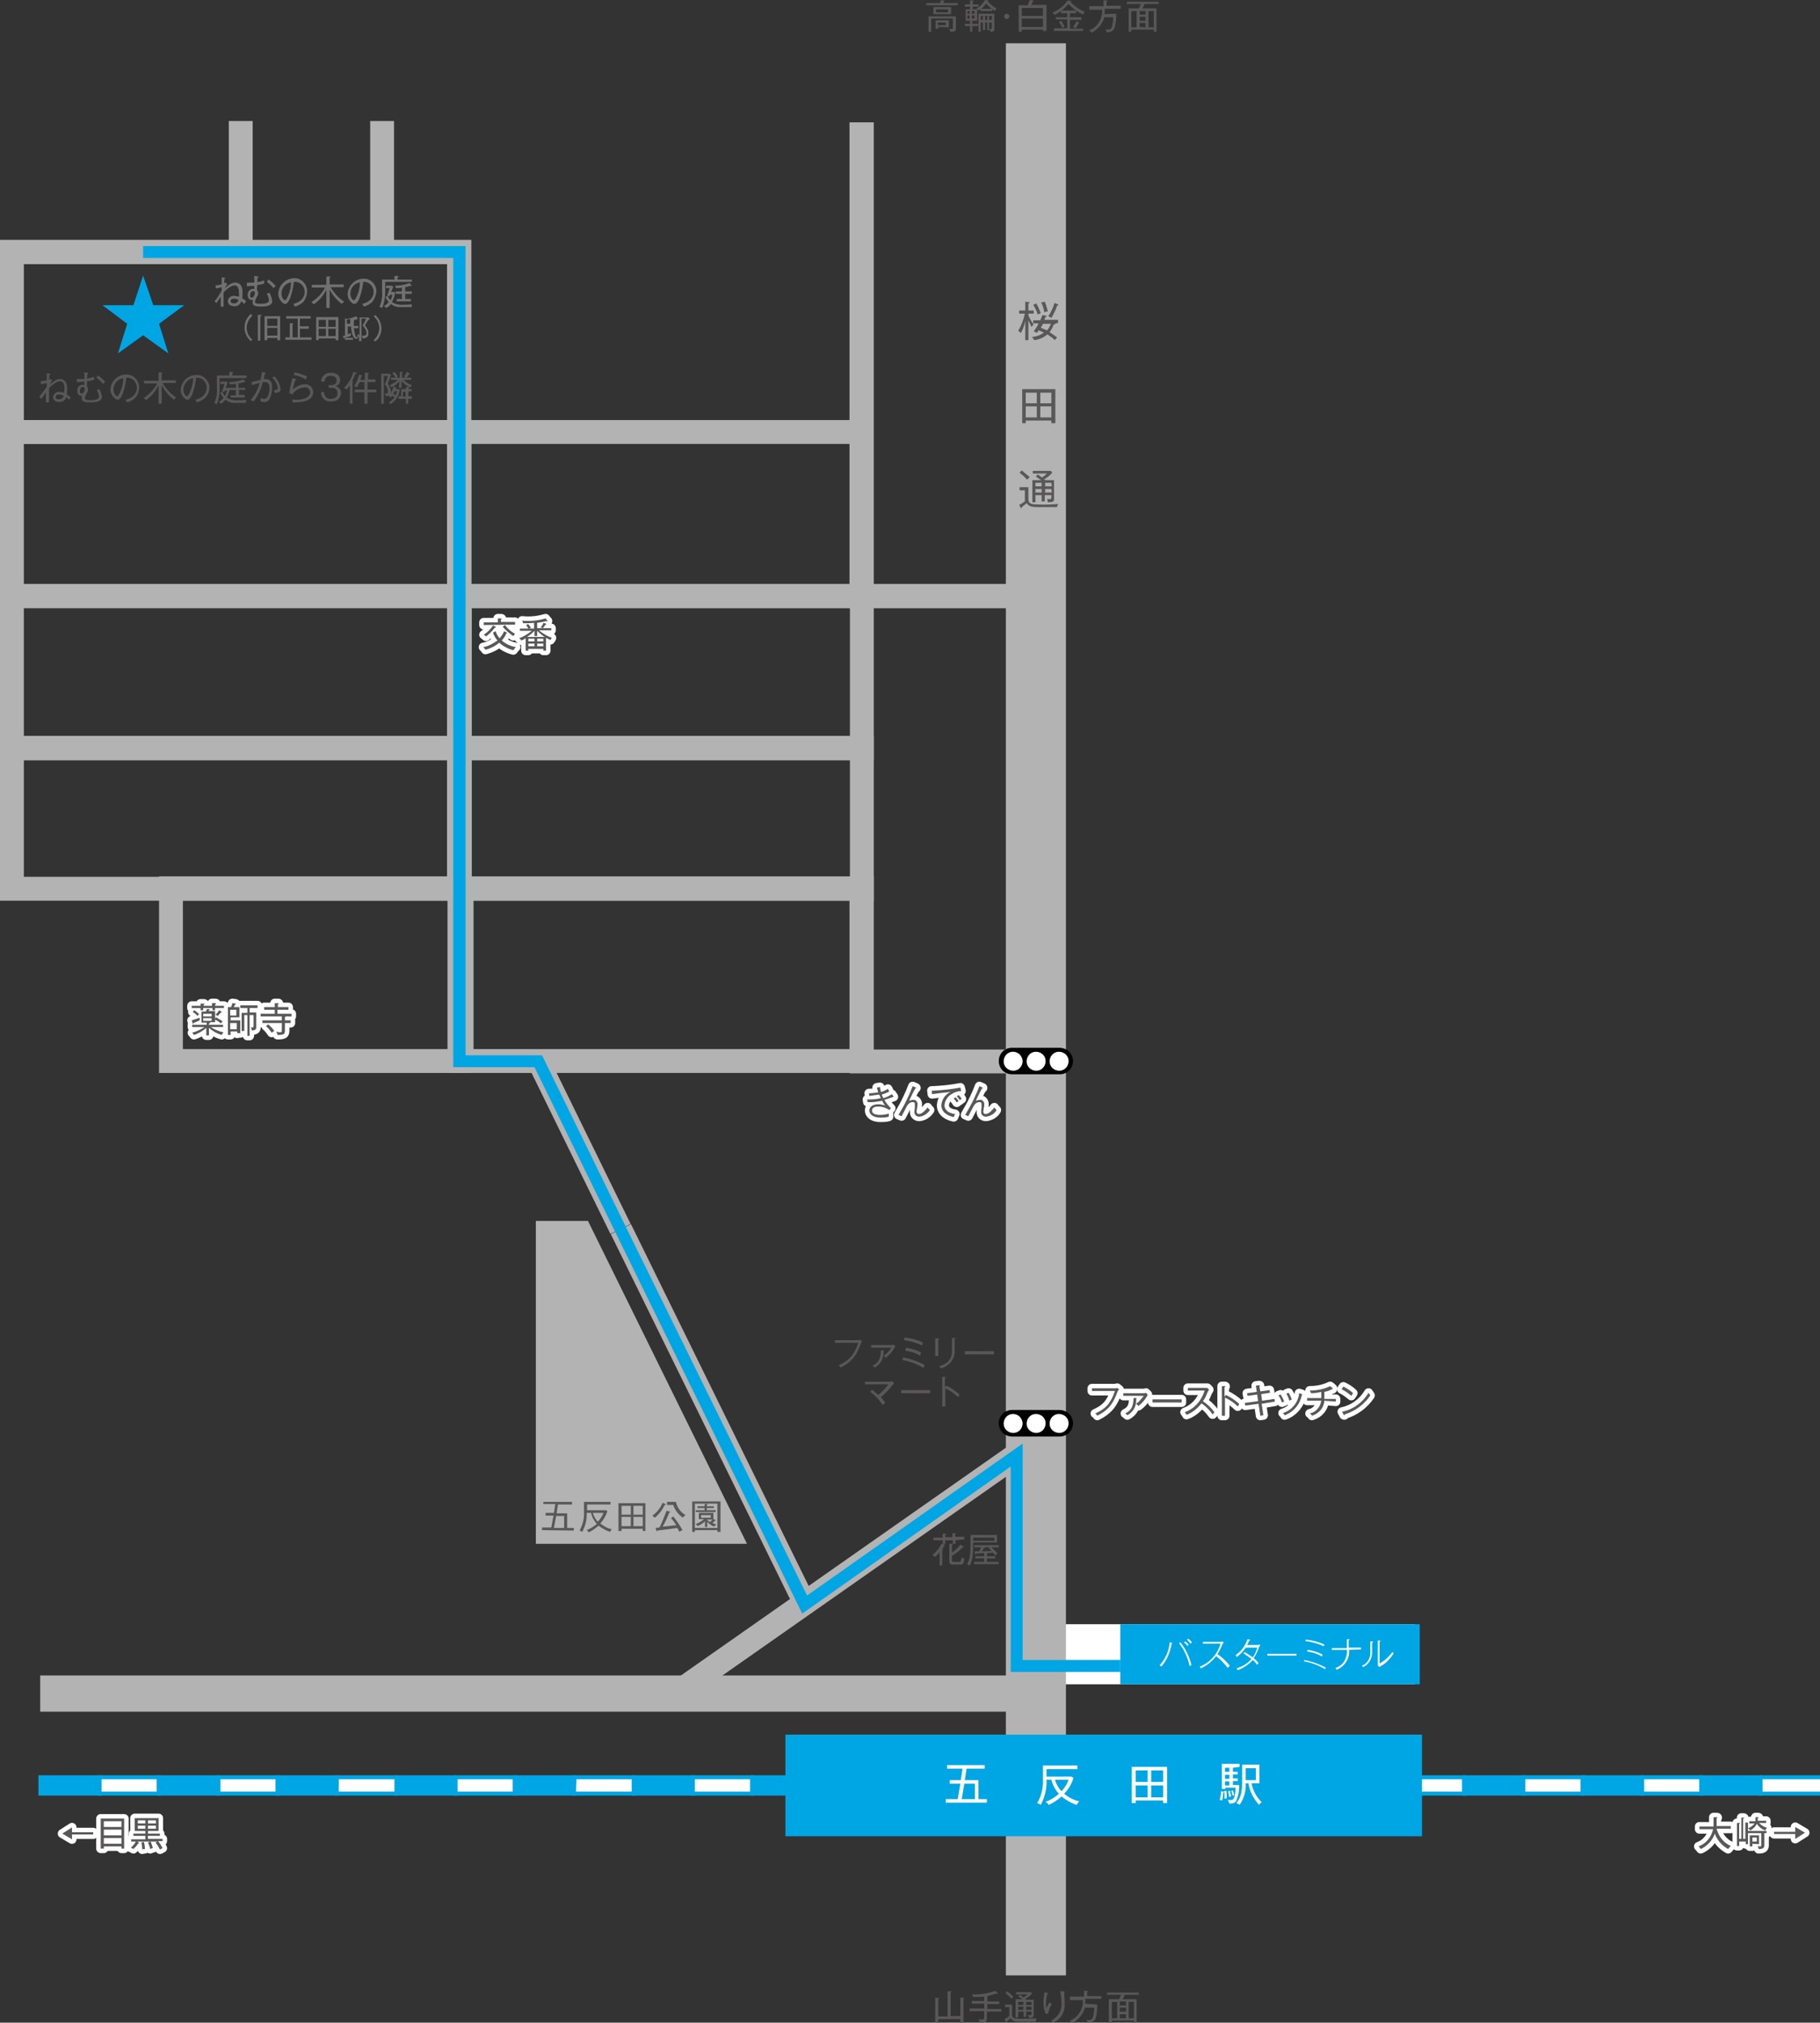 <?xml version="1.0" encoding="utf-8"?>
<!-- Generator: Adobe Illustrator 21.0.0, SVG Export Plug-In . SVG Version: 6.00 Build 0)  -->
<svg version="1.1" id="レイヤー_1" xmlns="http://www.w3.org/2000/svg" xmlns:xlink="http://www.w3.org/1999/xlink" x="0px"
	 y="0px" viewBox="0 0 412 457.9" style="enable-background:new 0 0 412 457.9;" xml:space="preserve">
<rect x="0" y="0" width="412" height="457.9" fill="#333333" stroke="none"/>
<style type="text/css">
	.st0{fill:#B3B3B3;}
	.st1{fill:none;stroke:#9D9D9D;stroke-width:4.08;}
	.st2{fill:#FFFFFF;}
	.st3{fill:#00A6E3;}
	.st4{fill:none;stroke:#009EE7;stroke-width:2.45;stroke-linecap:round;stroke-linejoin:round;stroke-dasharray:0.22,4.9;}
	.st5{fill:#231815;}
	.st6{fill:#009EE7;}
	.st7{fill:#595757;}
	.st8{fill:none;stroke:#FFFFFF;stroke-width:2.04;stroke-linecap:round;stroke-linejoin:round;}
	.st9{fill:#717171;}
</style>
<title>map</title>
<rect x="146.3" y="353.1" transform="matrix(0.819 -0.574 0.574 0.819 -169.349 174.782)" class="st0" width="92.2" height="5.4"/>
<path class="st1" d="M121.8,240.3"/>
<rect x="231.5" y="367.7" class="st2" width="88.8" height="13.6"/>
<path class="st0" d="M106.7,100.5H0V54.3h106.7V100.5z M5.4,95.1h95.8V59.8H5.4V95.1z"/>
<path class="st0" d="M106.7,137.7H0V95.1h106.7V137.7z M5.4,132.2h95.8v-31.7H5.4V132.2z"/>
<polygon class="st0" points="196.2,137.7 101.3,137.7 101.3,95.1 192.4,95.1 192.4,100.5 106.7,100.5 106.7,132.2 196.2,132.2 "/>
<path class="st0" d="M106.7,172.1H0v-39.8h106.7V172.1z M5.4,166.6h95.8v-29H5.4V166.6z"/>
<path class="st0" d="M197.8,172.1h-96.5v-39.8h96.5L197.8,172.1z M106.8,166.6h85.6v-29h-85.6L106.8,166.6z"/>
<path class="st0" d="M106.7,203.9H0v-37.3h106.7V203.9z M5.4,198.5h95.8v-26.4H5.4V198.5z"/>
<path class="st0" d="M106.7,242.9H36v-44.5h70.7V242.9z M41.4,237.5h59.9v-33.6H41.4V237.5z"/>
<path class="st0" d="M197.8,242.9h-96v-44.5h96V242.9z M107.2,237.5h85.1v-33.6h-85.1V237.5z"/>
<path class="st0" d="M197.8,203.9h-96.5v-37.3h96.5L197.8,203.9z M106.8,198.5h85.6v-26.4h-85.6L106.8,198.5z"/>
<rect x="51.8" y="27.4" class="st0" width="5.4" height="30"/>
<rect x="83.8" y="27.4" class="st0" width="5.4" height="30"/>
<rect x="227.7" y="9.8" class="st0" width="13.6" height="437.4"/>
<rect x="253.6" y="367.7" class="st3" width="67.8" height="13.6"/>
<rect x="9.1" y="379.3" class="st0" width="227.6" height="8.2"/>
<path class="st4" d="M121.3,240.2"/>
<rect x="143.4" y="402.4" class="st3" width="13.4" height="3.7"/>
<path class="st3" d="M157.3,406.5H143v-4.6h14.3V406.5z M143.9,405.6h12.5v-2.8h-12.5V405.6z"/>
<rect x="156.9" y="402.4" class="st2" width="13.4" height="3.7"/>
<path class="st3" d="M170.7,406.5h-14.3v-4.6h14.3L170.7,406.5z M157.3,405.6h12.5v-2.8h-12.5V405.6z"/>
<rect x="170.3" y="402.4" class="st3" width="13.4" height="3.7"/>
<path class="st3" d="M184.2,406.5h-14.3v-4.6h14.3L184.2,406.5z M170.7,405.6h12.5v-2.8h-12.5L170.7,405.6z"/>
<polygon class="st2" points="197.1,406 183.7,406 183.7,402.4 197.1,401 "/>
<path class="st5" d="M197.6,406.5h-14.3V402l14.3-1.5V406.5z M184.2,405.6h12.5v-4.1l-12.5,1.3V405.6z"/>
<polygon class="st6" points="210.6,406 197.1,406 197.1,401 210.6,399.6 "/>
<path class="st5" d="M211,406.5h-14.3v-5.9l14.3-1.5V406.5z M197.6,405.6h12.5v-5.5l-12.5,1.3V405.6z"/>
<rect x="210.6" y="399.6" class="st2" width="13.4" height="6.4"/>
<path class="st5" d="M224.4,406.5h-14.3v-7.3h14.3V406.5z M211,405.6h12.5v-5.5H211V405.6z"/>
<rect x="224" y="399.6" class="st6" width="13.4" height="6.4"/>
<path class="st5" d="M237.9,406.5h-14.4v-7.3h14.3L237.9,406.5z M224.4,405.6H237v-5.5h-12.5V405.6z"/>
<rect x="237.4" y="399.6" class="st2" width="13.4" height="6.4"/>
<path class="st5" d="M251.3,406.5H237v-7.3h14.3L251.3,406.5z M237.9,405.6h12.5v-5.5h-12.5L237.9,405.6z"/>
<rect x="250.9" y="399.6" class="st6" width="13.4" height="6.4"/>
<path class="st5" d="M264.7,406.5h-14.3v-7.3h14.3L264.7,406.5z M251.3,405.6h12.5v-5.5h-12.5L251.3,405.6z"/>
<rect x="264.3" y="399.6" class="st2" width="13.4" height="6.4"/>
<path class="st5" d="M278.2,406.5h-14.3v-7.3h14.3L278.2,406.5z M264.8,405.6h12.5v-5.5h-12.6L264.8,405.6z"/>
<rect x="277.7" y="399.6" class="st6" width="13.4" height="6.4"/>
<path class="st5" d="M291.6,406.5h-14.3v-7.3h14.3V406.5z M278.2,405.6h12.5v-5.5h-12.5V405.6z"/>
<rect x="291.2" y="399.6" class="st2" width="13.4" height="6.4"/>
<path class="st5" d="M305,406.5h-14.3v-7.3H305L305,406.5z M291.6,405.6h12.5v-5.5h-12.5V405.6z"/>
<polygon class="st6" points="318,406 304.6,406 304.6,399.6 318,401 "/>
<path class="st5" d="M318.5,406.5h-14.3v-7.3l14.3,1.5V406.5z M305,405.6h12.5v-4.2l-12.5-1.3V405.6z"/>
<rect x="318" y="402.4" class="st2" width="13.4" height="3.7"/>
<path class="st3" d="M331.9,406.5h-14.3v-4.6h14.3V406.5z M318.5,405.6H331v-2.8h-12.5V405.6z"/>
<rect x="331.5" y="402.4" class="st3" width="13.4" height="3.7"/>
<path class="st3" d="M345.3,406.5H331v-4.6h14.3V406.5z M331.9,405.6h12.5v-2.8h-12.5V405.6z"/>
<rect x="344.9" y="402.4" class="st2" width="13.4" height="3.7"/>
<path class="st3" d="M358.8,406.5h-14.3v-4.6h14.3L358.8,406.5z M345.3,405.6h12.5v-2.8h-12.5V405.6z"/>
<rect x="358.3" y="402.4" class="st3" width="13.4" height="3.7"/>
<path class="st3" d="M372.2,406.5h-14.3v-4.6h14.3V406.5z M358.8,405.6h12.5v-2.8h-12.5L358.8,405.6z"/>
<rect x="371.8" y="402.4" class="st2" width="13.4" height="3.7"/>
<path class="st3" d="M385.6,406.5h-14.3v-4.6h14.3V406.5z M372.2,405.6h12.5v-2.8h-12.5V405.6z"/>
<rect x="385.2" y="402.4" class="st3" width="13.4" height="3.7"/>
<path class="st3" d="M399,406.5h-14.3v-4.6H399V406.5z M385.6,405.6h12.5v-2.8h-12.5V405.6z"/>
<polyline class="st2" points="412,406 398.6,406 398.6,402.4 412,402.4 "/>
<polygon class="st3" points="412,406.5 398.2,406.5 398.2,401.9 412,401.9 412,402.8 399,402.8 399,405.6 412,405.6 "/>
<rect x="9.1" y="402.4" class="st3" width="13.4" height="3.7"/>
<path class="st3" d="M23,406.5H8.7v-4.6H23V406.5z M9.5,405.6h12.6v-2.8H9.5V405.6z"/>
<rect x="22.5" y="402.4" class="st2" width="13.4" height="3.7"/>
<path class="st3" d="M36.4,406.5H22.1v-4.6h14.3V406.5z M23,405.6h12.5v-2.8H23L23,405.6z"/>
<rect x="36" y="402.4" class="st3" width="13.4" height="3.7"/>
<path class="st3" d="M49.9,406.5H35.5v-4.6h14.3V406.5z M36.4,405.6H49v-2.8H36.4V405.6z"/>
<rect x="49.4" y="402.4" class="st2" width="13.4" height="3.7"/>
<path class="st3" d="M63.3,406.5H49v-4.6h14.3V406.5z M49.9,405.6h12.5v-2.8H49.9L49.9,405.6z"/>
<rect x="62.8" y="402.4" class="st3" width="13.4" height="3.7"/>
<path class="st3" d="M76.7,406.5H62.4v-4.6h14.3V406.5z M63.3,405.6h12.5v-2.8H63.3L63.3,405.6z"/>
<rect x="76.3" y="402.4" class="st2" width="13.4" height="3.7"/>
<path class="st3" d="M90.1,406.5H75.8v-4.6h14.3V406.5z M76.7,405.6h12.6v-2.8H76.7L76.7,405.6z"/>
<rect x="89.7" y="402.4" class="st3" width="13.4" height="3.7"/>
<path class="st3" d="M103.6,406.5H89.3v-4.6h14.3V406.5z M90.1,405.6h12.5v-2.8H90.1V405.6z"/>
<rect x="103.1" y="402.4" class="st2" width="13.4" height="3.7"/>
<path class="st3" d="M117,406.5h-14.3v-4.6H117V406.5z M103.6,405.6h12.5v-2.8h-12.5V405.6z"/>
<rect x="116.6" y="402.4" class="st3" width="13.4" height="3.7"/>
<path class="st3" d="M130.4,406.5h-14.3v-4.6h14.3V406.5z M117,405.6h12.5v-2.8H117V405.6z"/>
<rect x="130" y="402.4" class="st2" width="13.4" height="3.7"/>
<path class="st3" d="M143.9,406.5h-14.4v-4.6h14.3L143.9,406.5z M130.4,405.6H143v-2.8h-12.5L130.4,405.6z"/>
<path class="st7" d="M233.5,74c-0.3-0.6-0.5-1.1-0.7-1.5V77h-0.7v-4.4c-0.2,1-0.5,1.9-1,2.8c-0.2-0.2-0.4-0.4-0.6-0.5
	c0.7-1.2,1.2-2.5,1.5-3.9h-1.3v-0.7h1.4v-2l0.8,0.1c0,0,0.2,0,0.2,0.1s-0.1,0.1-0.3,0.2v1.6h1.2V71h-1.2v0.4
	c0.3,0.7,0.7,1.4,1.2,2.1C233.8,73.6,233.7,73.8,233.5,74z M238.8,73.3c0.1,0.2-0.2,0.2-0.3,0.2c-0.2,0.6-0.5,1.2-0.9,1.7
	c0.6,0.4,1.2,0.8,1.7,1.2c-0.2,0.2-0.4,0.4-0.5,0.6c-0.5-0.5-1.1-0.9-1.7-1.3c-0.8,0.7-1.9,1.2-3,1.3c-0.1-0.3-0.3-0.5-0.5-0.7
	c1-0.1,1.9-0.4,2.7-1c-0.4-0.2-0.8-0.4-1.2-0.5c-0.2,0.3-0.3,0.5-0.4,0.6c-0.2-0.2-0.4-0.3-0.7-0.4c0.4-0.5,0.8-1.1,1.1-1.8h-1.2
	v-0.7h1.6c0.2-0.4,0.3-0.8,0.5-1.2l0.8,0.2c0.1,0,0.2,0,0.2,0.1s-0.2,0.1-0.3,0.1c-0.1,0.2-0.1,0.2-0.3,0.7h3.1v0.7L238.8,73.3z
	 M234.9,71.2c-0.2-0.8-0.6-1.5-1-2.2l0.7-0.3c0.4,0.7,0.7,1.4,1,2.2C235.3,71,235.1,71.1,234.9,71.2L234.9,71.2z M236.1,73.3
	c0,0.1-0.2,0.4-0.5,0.9c0.5,0.2,1,0.4,1.4,0.6c0.4-0.4,0.7-1,0.9-1.5L236.1,73.3z M236.4,70.7c-0.1-0.7-0.3-1.5-0.7-2.2l0.8-0.2
	c0.3,0.7,0.5,1.4,0.7,2.2C236.9,70.5,236.6,70.6,236.4,70.7L236.4,70.7z M239.3,69.2c-0.3,1-0.8,1.9-1.3,2.8
	c-0.2-0.2-0.5-0.3-0.7-0.4c0.6-0.9,1.1-1.9,1.4-3l0.8,0.3c0,0,0.1,0,0.1,0.1C239.5,69.1,239.4,69.2,239.3,69.2L239.3,69.2z"/>
<path class="st7" d="M238,95.8v-0.6h-5.8v0.6h-0.8v-7.7h7.5v7.7H238z M234.7,88.9h-2.5v2.4h2.5V88.9z M234.7,92h-2.5v2.5h2.5V92z
	 M238,88.9h-2.5v2.4h2.5V88.9z M238,92h-2.5v2.5h2.5V92z"/>
<path class="st7" d="M239.3,114.8H235c-1.6,0-2.1-0.2-2.6-0.9c-0.3,0.3-0.7,0.6-1.1,0.9c0,0,0,0.1,0,0.1c0,0.1-0.1,0.2-0.1,0.2
	s-0.1-0.1-0.1-0.1l-0.4-0.7c0.5-0.2,0.9-0.5,1.3-0.8V111h-1.2v-0.7h2v2.5c0,1,0.2,1.4,2.1,1.4c1.6,0.1,3.1,0,4.7-0.1
	C239.4,114.3,239.3,114.6,239.3,114.8z M232.5,108.6c-0.5-0.6-1.1-1.1-1.7-1.6l0.5-0.5c0.6,0.5,1.2,1,1.8,1.5
	C232.9,108.2,232.7,108.4,232.5,108.6z M237.2,113.7c0-0.3-0.1-0.5-0.2-0.7c0.2,0,0.4,0,0.6,0c0.3,0,0.4-0.1,0.4-0.3v-0.6h-1.5v1.4
	h-0.7v-1.4h-1.4v1.6h-0.7v-5h2c-0.4-0.3-0.8-0.5-1.2-0.8l0.4-0.5c0.3,0.2,0.3,0.2,1,0.7c0.4-0.3,0.8-0.6,1.1-0.9h-3.2v-0.6h4.1
	l0.3,0.4c-0.5,0.6-1.1,1.1-1.8,1.5l0.2,0.2h2v4.1C238.7,113.5,238.4,113.7,237.2,113.7L237.2,113.7z M235.8,109.3h-1.4v0.8h1.4
	V109.3z M235.8,110.7h-1.4v0.8h1.4V110.7z M238,109.3h-1.4v0.8h1.5L238,109.3z M238,110.7h-1.4v0.8h1.5L238,110.7z"/>
<path class="st7" d="M209.7,1.2V0.7h3.2V0.1h0.7c0.1,0,0.2,0,0.2,0.1s-0.1,0.1-0.2,0.1v0.4h3.2v0.5H209.7z M215.1,7.2
	c0-0.3-0.1-0.5-0.3-0.7c0.2,0,0.4,0.1,0.6,0.1c0.3,0,0.3-0.1,0.3-0.4v-2h-4.9v3h-0.6V3.7h6.2v2.7C216.4,7.1,216.1,7.2,215.1,7.2
	L215.1,7.2z M211.3,3.2V1.6h4v1.6L211.3,3.2z M212.4,6.1v0.4h-0.6V4.6h3v1.6L212.4,6.1z M214.6,2.1h-2.7v0.7h2.7V2.1z M214.1,5.1
	h-1.8v0.6h1.8V5.1z"/>
<path class="st7" d="M225.2,2.5c-0.2-0.1-0.4-0.3-0.6-0.5v0.5H222V2.1l-0.4,0.3c-0.1-0.1-0.3-0.3-0.4-0.3v2.6h-1.1v0.7h1.3v0.5h-1.3
	v1.3h-0.5V5.9h-1.2V5.4h1.2V4.7h-1V2.1h1V1.5h-1.2V1h1.2V0.1h0.6c0.1,0,0.2,0,0.2,0.1s0,0.1-0.2,0.1V1h1.3v0.5h-1.3v0.6h1L221,2
	c0.8-0.5,1.5-1.2,2-2l0.7,0.1c0.1,0,0.1,0.1,0.1,0.1s-0.1,0.1-0.2,0.1c0.6,0.7,1.2,1.2,2,1.6C225.4,2.1,225.3,2.3,225.2,2.5z
	 M219.5,2.5H219v0.6h0.5V2.5z M219.5,3.5H219v0.7h0.5V3.5z M220.6,2.5h-0.6v0.6h0.6V2.5z M220.6,3.5h-0.6v0.7h0.6V3.5z M224.2,7.2
	c0-0.2-0.1-0.4-0.2-0.6v0.2h-0.5V5.1H223v1.7h-0.5V5.1H222v2.1h-0.5V3.1h3.6v3.4C225.1,7.1,224.9,7.2,224.2,7.2L224.2,7.2z
	 M222.5,3.6H222v0.9h0.5V3.6z M223.2,0.8c-0.3,0.5-0.7,0.9-1.1,1.2h2.4C224.1,1.6,223.6,1.2,223.2,0.8L223.2,0.8z M223.5,3.6H223
	v0.9h0.5L223.5,3.6z M224.5,3.6h-0.6v0.9h0.6V3.6z M224.5,5.1h-0.6v1.5c0.1,0,0.2,0,0.4,0c0.2,0,0.2-0.1,0.2-0.3V5.1z"/>
<path class="st7" d="M227.9,4.3c-0.3,0-0.6-0.3-0.6-0.6s0.3-0.6,0.6-0.6c0.3,0,0.6,0.3,0.6,0.6C228.5,4,228.3,4.3,227.9,4.3
	L227.9,4.3z"/>
<path class="st7" d="M236.1,7.1V6.7h-4.8v0.5h-0.7V1.2h2c0.2-0.4,0.4-0.8,0.5-1.2l0.7,0.1c0.1,0,0.2,0,0.2,0.1s-0.1,0.1-0.2,0.1
	c-0.1,0.3-0.2,0.6-0.4,0.8h3.5v5.9H236.1z M236.1,1.8h-4.8v1.8h4.8V1.8z M236.1,4.2h-4.8v1.9h4.8V4.2z"/>
<path class="st7" d="M245.2,3.3c-1.3-0.6-2.4-1.4-3.3-2.4c-0.9,1-2,1.9-3.2,2.5c-0.1-0.2-0.3-0.4-0.5-0.5c1.4-0.6,2.6-1.5,3.5-2.8
	l0.7,0.1c0.1,0,0.1,0,0.1,0.1s-0.1,0.1-0.2,0.1c0.9,1,2.1,1.8,3.3,2.3C245.5,2.8,245.3,3,245.2,3.3z M238.6,7V6.4h3v-2H239V3.9h2.6
	V3h-1.4V2.4h3.4V3h-1.4v0.9h2.6v0.6h-2.6v2h3V7H238.6z M240.5,6.3c-0.2-0.5-0.5-0.9-0.8-1.3l0.5-0.3c0.3,0.4,0.6,0.9,0.8,1.3
	C240.9,6.1,240.7,6.2,240.5,6.3z M244.2,5.2c-0.2,0.4-0.4,0.8-0.7,1.2c-0.2-0.1-0.4-0.2-0.6-0.3c0.3-0.4,0.6-0.8,0.8-1.3l0.6,0.3
	c0.1,0,0.1,0.1,0.1,0.1S244.2,5.2,244.2,5.2L244.2,5.2z"/>
<path class="st7" d="M252.7,3.1c0,0.2,0,2.7-0.6,3.6c-0.4,0.5-0.9,0.6-1.6,0.6c0-0.3-0.1-0.5-0.3-0.7c0.2,0,0.4,0.1,0.6,0.1
	c0.4,0.1,0.8-0.2,0.9-0.6c0,0,0,0,0,0c0.2-0.7,0.3-1.5,0.3-2.2H250c-0.4,1.5-1.5,2.8-2.9,3.5c-0.1-0.2-0.3-0.4-0.6-0.5
	c1.9-0.7,3.1-2.6,3-4.7h-2.9V1.4h3.2V0.1l0.7,0c0.1,0,0.2,0,0.2,0.1s-0.1,0.1-0.2,0.1v1h3.2V2h-3.6c0,0.4,0,0.8-0.1,1.2L252.7,3.1z"
	/>
<path class="st7" d="M256.1,6.7v0.5h-0.6V1.9h2.3c0.2-0.3,0.3-0.7,0.5-1h-3.2V0.4h7.2v0.5h-3.2c-0.1,0.3-0.3,0.7-0.5,1h3.2v5.3h-0.6
	V6.7H256.1z M257.3,6.2V2.5h-1.2v3.7L257.3,6.2z M259.3,3.3V2.5H258v0.8L259.3,3.3z M259.3,4.7V3.8H258v0.9H259.3z M259.3,6.2v-1
	H258v0.9L259.3,6.2z M261.2,6.2V2.5H260v3.7L261.2,6.2z"/>
<path class="st7" d="M15.7,90.5c-0.2-0.2-0.4-0.4-0.7-0.6c-0.2,0.7-0.8,1.1-1.6,1.1c-0.9,0-1.4-0.5-1.4-1.1c0.1-0.7,0.7-1.2,1.3-1.2
	c0.4,0,0.8,0.1,1.2,0.2c0-0.3,0.1-0.6,0.1-0.8c0-1.4-0.4-1.8-1-1.8c-0.9,0-2.2,1.2-2.5,1.6c0,1.2,0,1.4,0,1.7s0,0.7,0,1.5h-0.7
	c0-0.4,0-1.5,0-2.3c-0.3,0.5-0.8,1.1-1,1.5l-0.5-0.5c0.6-0.7,1.2-1.5,1.7-2.3v-0.8c-0.4,0.1-0.9,0.2-1.3,0.3l-0.1-0.7
	c0.5,0,1-0.1,1.4-0.2c0-0.5,0-1.3,0-1.6l0.7,0.1c0.1,0,0.1,0,0.1,0.1s-0.1,0.2-0.2,0.2s0,0.7-0.1,1.1c0.1,0,0.2-0.1,0.4-0.2l0.3,0.3
	c-0.2,0.4-0.4,0.7-0.6,1.1c0.9-0.9,1.6-1.4,2.4-1.4c1.4,0,1.6,1.4,1.6,2.2c0,0.4,0,0.9-0.1,1.3c0.3,0.2,0.6,0.4,0.9,0.7
	C15.9,90.1,15.8,90.3,15.7,90.5z M13.4,89.3c-0.5,0-0.8,0.2-0.8,0.6s0.4,0.5,0.8,0.5c0.5,0,0.9-0.3,1-0.8
	C14.1,89.4,13.8,89.4,13.4,89.3z"/>
<path class="st7" d="M20.4,91.1c-1.8,0-1.9-0.5-1.9-1c0-0.2,0-0.4,0.1-0.5h-0.2c-0.8,0-0.9-0.8-0.9-1.1c-0.1-0.7,0.5-1.4,1.2-1.4
	c0.1,0,0.2,0,0.4,0.1c0-0.1,0-0.7,0-0.8c-0.6,0-1.1,0.1-1.7,0.1v-0.7c0.2,0,0.4,0,0.6,0s0.6,0,1.1,0c0-0.2,0-0.4,0-0.7
	c0-0.3,0-0.5-0.1-0.8l0.9,0.1c0.1,0,0.1,0,0.1,0.1s-0.1,0.1-0.2,0.2s0,0.3-0.1,1c0.5-0.1,1.1-0.2,1.6-0.4c0,0.2,0,0.4,0,0.7
	c-0.5,0.1-1.1,0.3-1.6,0.3c0,0.9-0.1,1,0,1.2c0.3,0.4,0.3,1,0,1.4c-0.2,0.4-0.4,0.8-0.5,1.2c0,0.3,0.2,0.5,1.3,0.5
	c1.9,0,1.9-0.6,1.9-0.9c-0.1-0.5-0.2-1-0.5-1.4c0.2-0.1,0.4-0.1,0.6-0.2c0.3,0.5,0.5,1.2,0.6,1.8C23,90.4,22.8,91.1,20.4,91.1z
	 M18.7,87.6c-0.3,0-0.6,0.3-0.6,0.9c0,0.2,0,0.6,0.4,0.6s0.7-0.7,0.7-1S19.1,87.6,18.7,87.6z M23.3,86.9c-0.4-0.5-0.9-1-1.5-1.4
	l0.4-0.5c0.6,0.4,1.1,0.9,1.6,1.4C23.6,86.6,23.5,86.8,23.3,86.9z"/>
<path class="st7" d="M30.7,90c-0.5,0.5-1.2,0.9-1.9,1.1c-0.1-0.2-0.3-0.4-0.4-0.6c2.3-0.5,2.6-2.1,2.6-2.7c0-1.2-0.9-2.3-2.2-2.3
	c-0.1,0-0.2,0-0.2,0c-0.1,1.2-0.4,2.4-0.8,3.6c-0.4,1-0.8,1.4-1.2,1.4S25,89.5,25,88.2c0.1-1.9,1.6-3.4,3.5-3.4
	c1.6-0.1,2.9,1.2,3,2.7c0,0.1,0,0.1,0,0.2C31.5,88.5,31.2,89.4,30.7,90z M25.7,88.2c0,0.8,0.5,1.5,0.8,1.5s0.6-0.7,0.8-1.2
	c0.4-0.9,0.6-1.9,0.6-2.9C26.6,85.8,25.7,86.9,25.7,88.2L25.7,88.2z"/>
<path class="st7" d="M36.6,91.4h-0.7v-4.2c-0.7,1.4-1.6,2.5-2.9,3.4c-0.1-0.2-0.3-0.4-0.5-0.5c1.3-0.8,2.4-2,3.1-3.3h-3v-0.6h3.3
	v-1.9h0.7c0,0,0.2,0,0.2,0.1s0,0.1-0.2,0.1v1.6h3.2v0.6h-3c0.8,1.3,1.8,2.5,3.1,3.3c-0.2,0.1-0.4,0.3-0.5,0.5
	c-1.2-0.9-2.1-2-2.8-3.3L36.6,91.4z"/>
<path class="st7" d="M46.5,90c-0.5,0.5-1.2,0.9-1.9,1.1c-0.1-0.2-0.3-0.4-0.4-0.6c2.3-0.5,2.6-2.1,2.6-2.7c0-1.2-0.9-2.3-2.2-2.3
	c-0.1,0-0.1,0-0.2,0c-0.1,1.2-0.4,2.4-0.8,3.6c-0.4,1-0.8,1.4-1.2,1.4s-1.5-0.9-1.5-2.2c0.1-1.9,1.6-3.4,3.5-3.4
	c1.6-0.1,2.9,1.2,3,2.7c0,0.1,0,0.1,0,0.2C47.4,88.5,47.1,89.4,46.5,90z M41.5,88.2c0,0.8,0.5,1.5,0.8,1.5s0.6-0.7,0.8-1.2
	c0.4-0.9,0.6-1.9,0.6-2.9C42.5,85.8,41.6,86.9,41.5,88.2z"/>
<path class="st7" d="M49.7,85.6v2.2c0.1,1.3-0.2,2.5-0.6,3.7c-0.2-0.1-0.4-0.2-0.6-0.2c0.5-1.1,0.7-2.2,0.6-3.4V85h2.8v-0.8h0.7
	c0.1,0,0.2,0,0.2,0.1s-0.1,0.1-0.2,0.2V85h3.2v0.6L49.7,85.6z M55.7,91.2h-2.4c-0.8,0.1-1.6-0.2-2.3-0.7c-0.3,0.4-0.6,0.7-1,0.9
	c-0.1-0.2-0.3-0.3-0.5-0.4c0.4-0.2,0.8-0.5,1.1-0.9c-0.3-0.4-0.6-0.8-0.7-1.2l0.5-0.2c0.1,0.4,0.3,0.7,0.5,1
	c0.2-0.4,0.4-0.9,0.5-1.3h-0.5l-0.1,0.3l-0.6-0.1c0.3-0.5,0.5-1.1,0.6-1.7h-0.9v-0.5h1.4l0.2,0.2c-0.1,0.4-0.3,0.8-0.4,1.2H52
	c0,0.8-0.3,1.5-0.7,2.2c0.8,0.5,1.8,0.7,2.7,0.6c0.8,0,1.3,0,1.8-0.1C55.7,90.7,55.6,91,55.7,91.2L55.7,91.2z M54.1,88.2v1.2h1.3V90
	h-3.2v-0.5h1.2v-1.2h-1.5v-0.5h1.5v-0.9c-0.5,0.1-1,0.1-1.4,0.1c0-0.2-0.1-0.4-0.2-0.5c1.1,0,2.2-0.2,3.3-0.6l0.4,0.4
	c0,0,0,0.1,0,0.1c0,0,0,0.1-0.1,0.1c0,0,0,0,0,0c-0.1,0-0.1,0-0.2,0c-0.2,0.1-0.6,0.2-1.2,0.3v1h1.5v0.5L54.1,88.2z"/>
<path class="st7" d="M60.9,90.5c-0.3,0.4-0.7,0.6-1.1,0.5c-0.3,0-0.5,0-0.8-0.1c0-0.3,0-0.5,0-0.8c0.3,0.1,0.5,0.2,0.8,0.2
	c0.3,0,0.6-0.1,0.7-0.4c0.4-0.7,0.6-1.4,0.5-2.1c0-1.1-0.5-1.3-1-1.3h-0.5c-0.4,1.6-1.1,3.1-2.1,4.4c-0.2-0.1-0.4-0.3-0.7-0.3
	c1-1.1,1.7-2.5,2.1-3.9c-0.6,0.1-1.1,0.3-1.7,0.5l-0.2-0.7l0.8-0.2c0.6-0.1,1-0.2,1.3-0.3c0.1-0.6,0.2-1.2,0.3-1.8l0.8,0.2
	c0.1,0,0.1,0,0.1,0.1s-0.1,0.1-0.2,0.1s-0.2,0.8-0.3,1.2H60c1.1,0,1.6,0.6,1.6,1.8C61.6,88.7,61.4,89.7,60.9,90.5z M62.3,89
	c-0.1-0.2-0.2-0.4-0.3-0.6c0.5-0.1,0.9-0.2,0.9-0.6c-0.2-0.9-0.6-1.7-1.3-2.3l0.5-0.3c0.8,0.8,1.3,1.8,1.4,2.9
	C63.6,88.2,63.6,88.8,62.3,89z"/>
<path class="st7" d="M66.9,91.1h-0.6c0-0.1,0-0.2-0.1-0.4c0-0.1-0.1-0.3-0.1-0.3c0.4,0.1,0.7,0.1,1.1,0.1c1.4,0,3-0.5,3-1.7
	c0-0.6-0.5-1.1-1.1-1.1c0,0-0.1,0-0.1,0c-1.1,0.1-2.2,0.6-2.8,1.6L65.5,89c0.1-1.1,0.4-2.3,0.7-3.4l0.8,0.2c0,0,0.1,0,0.1,0.1
	s0,0.1-0.2,0.1c-0.3,0.7-0.5,1.5-0.6,2.2C67,87.5,68,87,69,87c0.9-0.1,1.8,0.6,1.9,1.6c0,0.1,0,0.1,0,0.2
	C70.9,90.4,69.2,91.1,66.9,91.1z M69.2,85.9c-0.8-0.5-1.7-0.8-2.7-1l0.2-0.6c1,0.2,1.9,0.5,2.8,0.9C69.5,85.5,69.3,85.7,69.2,85.9z"
	/>
<path class="st7" d="M73.4,88.8c-0.1,0.8,0.5,1.4,1.2,1.5c0.1,0,0.2,0,0.3,0c1.1,0,1.5-0.6,1.5-1.3c0-0.7-0.5-1.2-1.2-1.2
	c-0.1,0-0.1,0-0.2,0h-0.6v-0.6h0.5c0.9,0,1.3-0.4,1.3-1.1s-0.6-1-1.3-1c-0.7-0.1-1.3,0.4-1.4,1.1c0,0.1,0,0.1,0,0.2h-0.8
	c0-1.1,0.9-2,2-2c0.1,0,0.2,0,0.3,0c1.2,0,2,0.6,2,1.6c0,0.7-0.4,1.3-1.1,1.4c0.7,0.1,1.3,0.8,1.3,1.5c0,0.8-0.5,2-2.2,2
	c-1.1,0.1-2.2-0.6-2.3-1.8c0-0.1,0-0.3,0-0.4L73.4,88.8z"/>
<path class="st7" d="M80.4,84.7c-0.2,0.5-0.4,1.1-0.7,1.6c0.2,0,0.3,0.1,0.3,0.1s-0.1,0.1-0.2,0.1v4.9h-0.6v-4.2
	c-0.2,0.4-0.5,0.7-0.8,1c-0.2-0.2-0.3-0.3-0.5-0.4c1-1,1.7-2.2,2.1-3.6l0.7,0.2c0.1,0,0.1,0.1,0.1,0.1S80.5,84.7,80.4,84.7z
	 M83.2,88.8v2.6h-0.7v-2.6h-2.2v-0.6h2.2v-1.7h-1.1c-0.2,0.4-0.4,0.8-0.6,1.2c-0.2-0.1-0.4-0.2-0.6-0.3c0.5-0.8,0.9-1.7,1.1-2.6
	l0.6,0.2c0.1,0,0.1,0.1,0.1,0.1s-0.1,0.1-0.2,0.1c-0.1,0.3-0.1,0.5-0.2,0.8h1v-1.6h0.7c0.1,0,0.2,0,0.2,0.1s-0.1,0.1-0.2,0.1v1.3H85
	v0.6h-1.8v1.7h2v0.6L83.2,88.8z"/>
<path class="st7" d="M88.5,84.9c-0.2,0.7-0.5,1.3-0.7,2c0.4,0.5,0.6,1.1,0.7,1.7c0,0.8-0.5,1.1-1.2,1.1c0-0.3-0.1-0.5-0.3-0.7
	c0.1,0.1,0.3,0.1,0.4,0.1c0.2,0,0.4,0,0.4-0.5c0-0.6-0.3-1.2-0.7-1.6c0.3-0.6,0.5-1.2,0.7-1.9h-0.9v6.3h-0.6v-6.8h1.9L88.5,84.9z
	 M90.5,88.3c-0.2,1.3-1,2.5-2.1,3.2c-0.1-0.2-0.2-0.3-0.4-0.4c0.5-0.3,0.9-0.6,1.3-1.1c-0.2-0.2-0.3-0.3-0.5-0.4
	c-0.1,0.1-0.2,0.2-0.3,0.4c-0.1-0.1-0.3-0.2-0.5-0.3c0.5-0.6,0.9-1.4,1.1-2.2l0.6,0.2c0.1,0,0.1,0,0.1,0.1s-0.1,0.1-0.2,0.1
	l-0.1,0.2h0.8L90.5,88.3z M90.4,86.3c-0.5,0.6-1.1,1.1-1.8,1.4c-0.1-0.2-0.2-0.4-0.4-0.5c0.7-0.3,1.3-0.7,1.9-1.2h-1.6v-0.5h1
	c-0.2-0.4-0.4-0.7-0.7-1l0.5-0.3c0.3,0.3,0.5,0.6,0.8,1c-0.1,0.1-0.3,0.2-0.4,0.3h0.8v-1.3h0.6c0,0,0.1,0,0.1,0.1s-0.1,0.1-0.2,0.1
	v1.1h0.9c-0.1-0.1-0.3-0.2-0.5-0.2c0.3-0.3,0.5-0.7,0.7-1.1l0.6,0.3c0,0,0.1,0,0.1,0.1s-0.1,0.1-0.1,0.1h-0.1
	c-0.2,0.3-0.3,0.6-0.6,0.8h1.1V86h-1.8c0.6,0.5,1.3,1,2,1.2c-0.2,0.1-0.3,0.3-0.4,0.5c-0.8-0.3-1.5-0.8-2-1.5v1.6h-0.6L90.4,86.3z
	 M89.3,88.6c0,0.1-0.1,0.3-0.3,0.5c0.2,0.1,0.3,0.2,0.5,0.4c0.2-0.3,0.3-0.7,0.4-1L89.3,88.6z M92.4,89.7h0.8v0.6h-0.8v1.1h-0.5
	v-1.1h-1.7v-0.6h0.6v-1.6h1.1v-0.5h0.6c0,0,0.2,0,0.2,0.1s-0.1,0.1-0.2,0.1v0.3h0.7v0.5h-0.7L92.4,89.7z M91.8,88.7h-0.6v1.1h0.6
	V88.7z"/>
<path class="st7" d="M218.1,452.6v5.3h-0.7v-0.8h-5v0.8h-0.7v-5.6h0.7c0.1,0,0.2,0,0.2,0.1s0,0.1-0.2,0.1v4h2.1v-5.7l0.7,0
	c0.1,0,0.2,0,0.2,0.1s-0.1,0.1-0.2,0.1v5.4h2.2v-4.2l0.7,0.1c0.1,0,0.2,0,0.2,0.1S218.2,452.5,218.1,452.6z"/>
<path class="st7" d="M223.4,455.4v1.4c0,0.9-0.2,1.1-1.6,1.1c0-0.3-0.2-0.5-0.3-0.7c0.2,0,0.5,0,0.7,0c0.5,0,0.6-0.1,0.6-0.5v-1.4
	h-3.3v-0.6h3.3v-1.1h-2.8v-0.6h2.8V452c-0.8,0.1-1.7,0.1-2.5,0.1c0-0.2-0.1-0.4-0.3-0.6h0.8c1.6,0,3.1-0.3,4.6-0.8l0.4,0.5
	c0,0,0.1,0.1,0.1,0.1c0,0,0,0.1-0.1,0.1c-0.1,0-0.1,0-0.2-0.1c-0.7,0.2-1.4,0.4-2.1,0.6v1.2h2.7v0.6h-2.7v1.1h3.2v0.6L223.4,455.4z"
	/>
<path class="st7" d="M234.5,457.7h-3.5c-1.3,0-1.8-0.1-2.2-0.8c-0.3,0.3-0.6,0.5-0.9,0.7c0,0,0,0.1,0,0.1c0,0.1,0,0.1-0.1,0.1
	s-0.1,0-0.1-0.1l-0.3-0.6c0.4-0.2,0.7-0.4,1.1-0.7v-2h-1v-0.6h1.6v2.1c0,0.8,0.2,1.1,1.7,1.1c1.3,0,2.6,0,3.8-0.1
	C234.6,457.2,234.5,457.4,234.5,457.7z M229,452.5c-0.4-0.5-0.9-0.9-1.4-1.3l0.4-0.4c0.5,0.4,1,0.8,1.4,1.2
	C229.3,452.2,229.1,452.4,229,452.5L229,452.5z M232.9,456.8c0-0.2-0.1-0.4-0.2-0.6c0.2,0,0.3,0,0.5,0c0.2,0,0.3-0.1,0.3-0.3v-0.5
	h-1.2v1.2h-0.6v-1.2h-1.2v1.3h-0.6v-4.1h1.6c-0.3-0.2-0.7-0.5-1-0.6l0.4-0.4c0.2,0.1,0.3,0.2,0.8,0.6c0.3-0.2,0.6-0.4,0.9-0.7H230
	V451h3.4l0.2,0.3c-0.4,0.5-0.9,0.9-1.5,1.2l0.2,0.2h1.7v3.3C234.1,456.6,233.8,456.8,232.9,456.8L232.9,456.8z M231.7,453.2h-1.2
	v0.7h1.1L231.7,453.2z M231.7,454.3h-1.2v0.7h1.1L231.7,454.3z M233.5,453.2h-1.2v0.7h1.2L233.5,453.2z M233.5,454.3h-1.2v0.7h1.2
	L233.5,454.3z"/>
<path class="st7" d="M237.3,455.8l-0.6,0.1c-0.3-0.8-0.5-1.7-0.5-2.6c0-0.7,0.1-1.3,0.2-2c0-0.2,0-0.2,0.1-0.3l0.6,0.2
	c0.1,0,0.2,0,0.2,0.1s-0.1,0.1-0.2,0.1c-0.2,0.7-0.3,1.4-0.3,2.1c0,0.4,0,0.8,0.1,1.1c0.2-0.5,0.4-0.9,0.7-1.3
	c0.1,0.1,0.3,0.3,0.5,0.4C237.7,454.3,237.4,455,237.3,455.8z M240.9,451.1c0,0.2,0.1,1.2,0.1,1.4s0,0.6,0,1.1
	c0.2,1.8-0.9,3.6-2.6,4.3c-0.1-0.2-0.3-0.4-0.5-0.5c1.5-0.6,2.5-2.2,2.4-3.8c0-0.9-0.1-1.8-0.3-2.8h0.8c0.1,0,0.2,0,0.2,0.1
	S240.9,451.1,240.9,451.1z"/>
<path class="st7" d="M248.4,453.8c0,0.2,0,2.7-0.6,3.5c-0.4,0.5-0.9,0.5-1.6,0.6c0-0.3-0.1-0.5-0.3-0.7c0.2,0,0.4,0.1,0.6,0.1
	c0.4,0.1,0.8-0.2,0.9-0.6c0,0,0,0,0,0c0.2-0.7,0.3-1.5,0.3-2.2h-2.1c-0.4,1.5-1.5,2.8-2.9,3.5c-0.1-0.2-0.3-0.4-0.6-0.5
	c1.9-0.7,3.2-2.7,3-4.7h-2.9V452h3.2v-1.3l0.7,0c0.1,0,0.2,0,0.2,0.1s-0.1,0.1-0.2,0.1v1h3.2v0.6h-3.6c0,0.4,0,0.8-0.1,1.1
	L248.4,453.8z"/>
<path class="st7" d="M251.7,457.4v0.5H251v-5.3h2.3c0.2-0.3,0.3-0.7,0.5-1h-3.2v-0.5h7.2v0.5h-3.2c-0.1,0.3-0.3,0.7-0.5,1h3.2v5.3
	h-0.6v-0.5L251.7,457.4z M252.9,456.9v-3.7h-1.2v3.7H252.9z M254.9,454v-0.9h-1.4v0.9H254.9z M254.9,455.4v-0.9h-1.4v0.9H254.9z
	 M254.9,456.9v-0.9h-1.4v0.9H254.9z M256.7,456.9v-3.7h-1.2v3.7H256.7z"/>
<path class="st8" d="M16.3,413.7v1.1h4.8v0.5h-4.8v1.1l-2.2-1.3L16.3,413.7z"/>
<path class="st8" d="M23.5,418v0.5h-0.7v-6.8h5.3v6.8h-0.6V418H23.5z M27.5,413.6v-1.3h-4v1.3H27.5z M27.5,415.5v-1.3h-4v1.3H27.5z
	 M27.5,417.4v-1.3h-4v1.3H27.5z"/>
<path class="st8" d="M31.4,417.1c0.1,0,0.1,0.1,0.1,0.1s-0.1,0.1-0.2,0.1c-0.3,0.5-0.7,0.9-1.1,1.3c-0.2-0.1-0.4-0.3-0.6-0.3
	c0.5-0.4,0.9-0.9,1.2-1.5L31.4,417.1z M32.9,415.6h-2.7v-0.5h2.7v-0.6h-2.4v-2.9h5.4v2.9h-2.4v0.6h2.7v0.5h-2.7v0.7h3.3v0.5h-1
	c0.4,0.5,0.7,1,1,1.6c-0.2,0.1-0.4,0.2-0.6,0.3c-0.3-0.6-0.6-1.1-1-1.6l0.5-0.2h-6v-0.5h3.2L32.9,415.6z M32.9,412.1h-1.7v0.7h1.7
	L32.9,412.1z M32.9,413.3h-1.7v0.7h1.7L32.9,413.3z M32.6,417c0.1,0.5,0.2,1,0.2,1.6c-0.2,0-0.4,0-0.6,0.1c0-0.5-0.1-1.1-0.2-1.6
	L32.6,417z M33.5,412.8h1.8v-0.7h-1.8L33.5,412.8z M33.5,414h1.8v-0.7h-1.8V414z M34.1,416.9c0.2,0.5,0.4,1,0.5,1.5
	c-0.2,0-0.4,0.1-0.6,0.2c-0.1-0.5-0.3-1-0.5-1.5L34.1,416.9z"/>
<path class="st7" d="M16.3,413.7v1.1h4.8v0.5h-4.8v1.1l-2.2-1.3L16.3,413.7z"/>
<path class="st7" d="M23.5,418v0.5h-0.7v-6.8h5.3v6.8h-0.6V418H23.5z M27.5,413.6v-1.3h-4v1.3H27.5z M27.5,415.5v-1.3h-4v1.3H27.5z
	 M27.5,417.4v-1.3h-4v1.3H27.5z"/>
<path class="st7" d="M31.4,417.1c0.1,0,0.1,0.1,0.1,0.1s-0.1,0.1-0.2,0.1c-0.3,0.5-0.7,0.9-1.1,1.3c-0.2-0.1-0.4-0.3-0.6-0.3
	c0.5-0.4,0.9-0.9,1.2-1.5L31.4,417.1z M32.9,415.6h-2.7v-0.5h2.7v-0.6h-2.4v-2.9h5.4v2.9h-2.4v0.6h2.7v0.5h-2.7v0.7h3.3v0.5h-1
	c0.4,0.5,0.7,1,1,1.6c-0.2,0.1-0.4,0.2-0.6,0.3c-0.3-0.6-0.6-1.1-1-1.6l0.5-0.2h-6v-0.5h3.2L32.9,415.6z M32.9,412.1h-1.7v0.7h1.7
	L32.9,412.1z M32.9,413.3h-1.7v0.7h1.7L32.9,413.3z M32.6,417c0.1,0.5,0.2,1,0.2,1.6c-0.2,0-0.4,0-0.6,0.1c0-0.5-0.1-1.1-0.2-1.6
	L32.6,417z M33.5,412.8h1.8v-0.7h-1.8L33.5,412.8z M33.5,414h1.8v-0.7h-1.8V414z M34.1,416.9c0.2,0.5,0.4,1,0.5,1.5
	c-0.2,0-0.4,0.1-0.6,0.2c-0.1-0.5-0.3-1-0.5-1.5L34.1,416.9z"/>
<path class="st8" d="M391.2,418.6c-1.4-0.8-2.5-2-3-3.5c-0.6,1.6-1.7,2.8-3.2,3.5c-0.1-0.2-0.3-0.4-0.5-0.6c1.7-0.6,2.9-2.1,3.3-3.9
	h-3.1v-0.6h3.2c0-0.3,0-0.4,0-0.6v-1.5h0.7c0.1,0,0.2,0,0.2,0.1s-0.1,0.1-0.2,0.1v1.2c0,0.2,0,0.3,0,0.6h3.2v0.6h-3.2
	c0.4,1.7,1.6,3.2,3.2,3.9C391.5,418.2,391.4,418.4,391.2,418.6z"/>
<path class="st8" d="M395.7,412.8v4.7h-0.5v-0.6h-1.5v1h-0.5v-5.2h0.6c0,0,0.1,0,0.1,0.1s-0.1,0.1-0.2,0.1v3.4h0.5v-4.8h0.5
	c0.1,0,0.1,0,0.1,0.1s0,0.1-0.2,0.1v4.6h0.5v-3.7h0.5c0,0,0.1,0,0.1,0.1S395.8,412.7,395.7,412.8z M399.6,414.4
	c-0.8-0.3-1.4-0.8-1.9-1.5c-0.3,0.6-0.9,1.2-1.5,1.5c-0.1-0.2-0.3-0.4-0.5-0.5c0.6-0.2,1.1-0.6,1.5-1.1H396v-0.5h1.4
	c0-0.3,0-0.6,0-0.9h0.6c0.1,0,0.1,0,0.1,0.1s-0.1,0.1-0.2,0.1c0,0.2,0,0.4,0,0.6h1.9v0.5h-1.6c0.5,0.5,1.1,0.9,1.8,1.1
	C399.8,414,399.7,414.2,399.6,414.4L399.6,414.4z M399.4,415v2.7c0,0.5-0.1,0.9-1.3,0.9c0-0.3-0.1-0.5-0.3-0.7
	c0.2,0.1,0.4,0.1,0.5,0.1c0.4,0,0.4,0,0.4-0.3V415h-3v-0.5h4.2v0.5L399.4,415z M396.7,417.4v0.6h-0.6v-2.5h2.1v2L396.7,417.4z
	 M397.7,416h-1v0.9h1V416z"/>
<path class="st8" d="M406.4,416.3v-1.1h-4.8v-0.5h4.8v-1.1l2.2,1.3L406.4,416.3z"/>
<path class="st7" d="M391.2,418.6c-1.4-0.8-2.5-2-3-3.5c-0.6,1.6-1.7,2.8-3.2,3.5c-0.1-0.2-0.3-0.4-0.5-0.6c1.7-0.6,2.9-2.1,3.3-3.9
	h-3.1v-0.6h3.2c0-0.3,0-0.4,0-0.6v-1.5h0.7c0.1,0,0.2,0,0.2,0.1s-0.1,0.1-0.2,0.1v1.2c0,0.2,0,0.3,0,0.6h3.2v0.6h-3.2
	c0.4,1.7,1.6,3.2,3.2,3.9C391.5,418.2,391.4,418.4,391.2,418.6z"/>
<path class="st7" d="M395.7,412.8v4.7h-0.5v-0.6h-1.5v1h-0.5v-5.2h0.6c0,0,0.1,0,0.1,0.1s-0.1,0.1-0.2,0.1v3.4h0.5v-4.8h0.5
	c0.1,0,0.1,0,0.1,0.1s0,0.1-0.2,0.1v4.6h0.5v-3.7h0.5c0,0,0.1,0,0.1,0.1S395.8,412.7,395.7,412.8z M399.6,414.4
	c-0.8-0.3-1.4-0.8-1.9-1.5c-0.3,0.6-0.9,1.2-1.5,1.5c-0.1-0.2-0.3-0.4-0.5-0.5c0.6-0.2,1.1-0.6,1.5-1.1H396v-0.5h1.4
	c0-0.3,0-0.6,0-0.9h0.6c0.1,0,0.1,0,0.1,0.1s-0.1,0.1-0.2,0.1c0,0.2,0,0.4,0,0.6h1.9v0.5h-1.6c0.5,0.5,1.1,0.9,1.8,1.1
	C399.8,414,399.7,414.2,399.6,414.4L399.6,414.4z M399.4,415v2.7c0,0.5-0.1,0.9-1.3,0.9c0-0.3-0.1-0.5-0.3-0.7
	c0.2,0.1,0.4,0.1,0.5,0.1c0.4,0,0.4,0,0.4-0.3V415h-3v-0.5h4.2v0.5L399.4,415z M396.7,417.4v0.6h-0.6v-2.5h2.1v2L396.7,417.4z
	 M397.7,416h-1v0.9h1V416z"/>
<path class="st7" d="M406.4,416.3v-1.1h-4.8v-0.5h4.8v-1.1l2.2,1.3L406.4,416.3z"/>
<path class="st2" d="M265.2,372.2c-0.3,1.9-1.1,3.7-2.3,5.1c-0.1-0.1-0.2-0.2-0.4-0.3c1.3-1.4,2.1-3.2,2.3-5.2l0.4,0.1
	c0.1,0,0.1,0,0.1,0.1S265.3,372.2,265.2,372.2z M269.3,377.2c-0.4-1.9-1.2-3.7-2.4-5.2l0.3-0.2c1.2,1.5,2.1,3.3,2.5,5.2
	C269.6,377,269.4,377.1,269.3,377.2L269.3,377.2z M268.8,372.6c-0.2-0.3-0.5-0.6-0.8-0.8l0.3-0.2c0.3,0.2,0.6,0.5,0.8,0.8
	C269,372.4,268.9,372.5,268.8,372.6L268.8,372.6z M269.5,372.1c-0.2-0.3-0.5-0.6-0.8-0.9l0.3-0.2c0.3,0.2,0.6,0.5,0.8,0.8
	C269.7,371.9,269.6,372,269.5,372.1L269.5,372.1z"/>
<path class="st2" d="M277.9,377.6c-0.7-1-1.6-1.9-2.6-2.7c-0.9,1.2-2.1,2.2-3.5,2.8c0-0.1-0.1-0.3-0.2-0.4c2.3-0.9,4-2.8,4.7-5.2h-4
	v-0.4h3.9c0.2,0,0.4,0,0.5-0.1l0.3,0.2c-0.1,0.2-0.2,0.3-0.3,0.5c-0.3,0.8-0.7,1.5-1.1,2.2c1.1,0.7,2,1.6,2.8,2.6
	C278.1,377.4,278,377.5,277.9,377.6z"/>
<path class="st2" d="M285,372.9c-0.3,0.9-0.7,1.7-1.2,2.5c0.4,0.3,0.8,0.7,1.1,1.1c-0.1,0.1-0.2,0.2-0.3,0.4c-0.3-0.4-0.6-0.8-1-1.1
	c-0.9,1-2.1,1.8-3.4,2.3c-0.1-0.2-0.2-0.3-0.3-0.4c1.3-0.4,2.5-1.1,3.4-2.1c-0.6-0.5-1.2-0.9-1.8-1.3l0.3-0.3
	c0.6,0.4,1.2,0.8,1.8,1.2c0.5-0.7,0.8-1.4,1-2.2h-2.6c-0.5,0.8-1.2,1.5-2,2.1c-0.1-0.1-0.2-0.3-0.3-0.4c1.3-0.9,2.2-2.1,2.7-3.6
	l0.5,0.1c0.1,0,0.1,0,0.1,0.1s-0.1,0.1-0.2,0.1c-0.2,0.5-0.4,0.8-0.5,1h2.3c0.2,0,0.3,0,0.5-0.1l0.2,0.2
	C285.1,372.7,285.1,372.8,285,372.9z"/>
<path class="st2" d="M286.9,374.8v-0.4h6.6v0.4H286.9z"/>
<path class="st2" d="M295.2,375.8c1.7,0.3,3.3,0.9,4.9,1.7c-0.1,0.1-0.1,0.3-0.1,0.4c-1.5-0.9-3.1-1.5-4.8-1.8L295.2,375.8z
	 M295.6,371.2c1.4,0.1,2.9,0.5,4.2,1.1c-0.1,0.1-0.1,0.3-0.1,0.4c-1.3-0.6-2.7-1-4.2-1.2L295.6,371.2z M296,373.5
	c1.2,0.2,2.4,0.5,3.4,1.1c-0.1,0.1-0.1,0.3-0.1,0.4c-1.1-0.6-2.2-1-3.4-1.1L296,373.5z"/>
<path class="st2" d="M305.4,373.5c0.2,1.9-1,3.8-2.8,4.5c-0.1-0.1-0.2-0.3-0.3-0.4c1-0.3,1.8-1,2.2-1.9c0.3-0.7,0.5-1.4,0.4-2.2
	h-3.4v-0.4h3.4v-2h0.4c0.1,0,0.2,0,0.2,0.1s-0.1,0.1-0.2,0.1v1.7h2.8v0.4L305.4,373.5z"/>
<path class="st2" d="M310.6,371.9v1.9c0.1,1.5-0.6,2.9-2,3.6c-0.1-0.1-0.2-0.2-0.3-0.3c1.3-0.5,2-1.8,1.9-3.2v-2.3h0.4
	c0.1,0,0.2,0,0.2,0.1S310.7,371.9,310.6,371.9z M312.7,377.1c-0.3,0.2-0.3,0.2-0.4,0.3l-0.4-0.3c0-0.2,0-0.4,0-0.6v-5.1h0.4
	c0.1,0,0.2,0,0.2,0.1s-0.1,0.1-0.2,0.1v5c1.1-0.6,2.1-1.5,2.9-2.6c0.1,0.1,0.2,0.2,0.3,0.3C314.7,375.5,313.8,376.5,312.7,377.1
	L312.7,377.1z"/>
<path class="st8" d="M253,315c-0.9,2.4-1.7,4-4.6,5.5c-0.1-0.2-0.3-0.4-0.5-0.5c2.3-1,3.5-2.2,4.5-5.1h-5.2v-0.6h5.1
	c0.2,0,0.4,0,0.6-0.1l0.5,0.4C253.1,314.7,253.1,314.8,253,315z"/>
<path class="st8" d="M259.7,316c-0.5,0.9-1.2,1.7-2,2.3c-0.1-0.2-0.3-0.3-0.5-0.5c0.7-0.5,1.2-1.1,1.7-1.8h-4.6v-0.6h4.6
	c0.2,0,0.3,0,0.5-0.1l0.4,0.4C259.8,315.8,259.7,315.9,259.7,316z M257.2,316.8c0.1,1.5-0.7,2.9-2,3.6c-0.1-0.2-0.3-0.3-0.5-0.4
	c1.2-0.6,1.9-1.4,1.9-3.5l0.6,0c0.1,0,0.1,0,0.1,0.1S257.2,316.8,257.2,316.8L257.2,316.8z"/>
<path class="st8" d="M260.9,317.5v-0.7h6.6v0.7H260.9z"/>
<path class="st8" d="M274.5,320.2c-0.7-1-1.5-1.8-2.5-2.5c-0.9,1.1-2,2.1-3.4,2.6c-0.1-0.2-0.2-0.4-0.4-0.6c2.2-0.8,3.8-2.6,4.5-4.9
	h-3.8v-0.6h3.9c0.2,0,0.4,0,0.5,0l0.4,0.4c-0.1,0.2-0.2,0.3-0.3,0.5c-0.3,0.7-0.6,1.5-1.1,2.1c1,0.7,1.9,1.5,2.6,2.5
	C274.8,319.9,274.6,320.1,274.5,320.2z"/>
<path class="st8" d="M280.2,318.4c-0.8-0.8-1.8-1.5-2.9-2v4.1h-0.7v-6.7l0.7,0c0.1,0,0.1,0,0.1,0.1s-0.1,0.1-0.2,0.1v2.2l0.3-0.4
	c1.1,0.5,2.1,1.2,3,2C280.5,318,280.3,318.2,280.2,318.4z"/>
<path class="st8" d="M285.6,317.8l0.4,2.6l-0.7,0.1l-0.4-2.7l-3,0.4l-0.1-0.6l3-0.4l-0.2-1.5l-2.2,0.3l-0.1-0.6l2.2-0.3l-0.2-1.4
	l0.7-0.1c0,0,0.2,0,0.2,0.1s0,0.1-0.1,0.2l0.2,1.1l2.1-0.3l0.1,0.6l-2,0.3l0.2,1.5l2.8-0.4l0.1,0.6L285.6,317.8z"/>
<path class="st8" d="M290.2,317.5c-0.2-0.6-0.4-1.1-0.8-1.6l0.5-0.2c0.3,0.5,0.6,1,0.8,1.6C290.6,317.3,290.4,317.4,290.2,317.5z
	 M294.7,315.8c-0.4,2.1-1.9,3.9-3.9,4.6c-0.1-0.2-0.2-0.4-0.4-0.5c2-0.6,3.5-2.4,3.7-4.5l0.6,0.2c0.1,0,0.1,0.1,0.1,0.1
	S294.8,315.8,294.7,315.8L294.7,315.8z M291.9,317.1c-0.2-0.6-0.4-1.1-0.7-1.6l0.5-0.2c0.3,0.5,0.6,1,0.7,1.6
	C292.2,316.9,292,317,291.9,317.1L291.9,317.1z"/>
<path class="st8" d="M299.8,317.1c-0.1,1.6-1.2,2.9-2.8,3.4c-0.1-0.2-0.3-0.4-0.5-0.5c1.4-0.3,2.4-1.5,2.6-2.9h-3.2v-0.6h3.2v-1.4
	c-0.8,0.2-1.5,0.3-2.3,0.3c-0.1-0.2-0.2-0.4-0.3-0.6c1.6,0,3.2-0.3,4.6-1l0.6,0.5c0,0,0,0.1,0,0.1c0,0,0,0.1-0.1,0.1c0,0,0,0,0,0
	c0,0-0.1,0-0.1,0c-0.5,0.3-1.1,0.5-1.7,0.6v1.6h2.6v0.6L299.8,317.1z"/>
<path class="st8" d="M305.9,316c-0.7-0.6-1.4-1.1-2.2-1.5l0.4-0.6c0.8,0.4,1.6,0.9,2.2,1.5C306.2,315.6,306,315.8,305.9,316z
	 M304.4,320.2c0,0.1,0,0.2-0.1,0.2s-0.1,0-0.1-0.1l-0.4-0.7c2.5-0.5,4.7-2.1,6-4.3c0.1,0.2,0.3,0.4,0.4,0.6
	C308.8,318,306.7,319.5,304.4,320.2L304.4,320.2z"/>
<path class="st7" d="M253,315c-0.9,2.4-1.7,4-4.6,5.5c-0.1-0.2-0.3-0.4-0.5-0.5c2.3-1,3.5-2.2,4.5-5.1h-5.2v-0.6h5.1
	c0.2,0,0.4,0,0.6-0.1l0.5,0.4C253.1,314.7,253.1,314.8,253,315z"/>
<path class="st7" d="M259.7,316c-0.5,0.9-1.2,1.7-2,2.3c-0.1-0.2-0.3-0.3-0.5-0.5c0.7-0.5,1.2-1.1,1.7-1.8h-4.6v-0.6h4.6
	c0.2,0,0.3,0,0.5-0.1l0.4,0.4C259.8,315.8,259.7,315.9,259.7,316z M257.2,316.8c0.1,1.5-0.7,2.9-2,3.6c-0.1-0.2-0.3-0.3-0.5-0.4
	c1.2-0.6,1.9-1.4,1.9-3.5l0.6,0c0.1,0,0.1,0,0.1,0.1S257.2,316.8,257.2,316.8L257.2,316.8z"/>
<path class="st7" d="M260.9,317.5v-0.7h6.6v0.7H260.9z"/>
<path class="st7" d="M274.5,320.2c-0.7-1-1.5-1.8-2.5-2.5c-0.9,1.1-2,2.1-3.4,2.6c-0.1-0.2-0.2-0.4-0.4-0.6c2.2-0.8,3.8-2.6,4.5-4.9
	h-3.8v-0.6h3.9c0.2,0,0.4,0,0.5,0l0.4,0.4c-0.1,0.2-0.2,0.3-0.3,0.5c-0.3,0.7-0.6,1.5-1.1,2.1c1,0.7,1.9,1.5,2.6,2.5
	C274.8,319.9,274.6,320.1,274.5,320.2z"/>
<path class="st7" d="M280.2,318.4c-0.8-0.8-1.8-1.5-2.9-2v4.1h-0.7v-6.7l0.7,0c0.1,0,0.1,0,0.1,0.1s-0.1,0.1-0.2,0.1v2.2l0.3-0.4
	c1.1,0.5,2.1,1.2,3,2C280.5,318,280.3,318.2,280.2,318.4z"/>
<path class="st7" d="M285.6,317.8l0.4,2.6l-0.7,0.1l-0.4-2.7l-3,0.4l-0.1-0.6l3-0.4l-0.2-1.5l-2.2,0.3l-0.1-0.6l2.2-0.3l-0.2-1.4
	l0.7-0.1c0,0,0.2,0,0.2,0.1s0,0.1-0.1,0.2l0.2,1.1l2.1-0.3l0.1,0.6l-2,0.3l0.2,1.5l2.8-0.4l0.1,0.6L285.6,317.8z"/>
<path class="st7" d="M290.2,317.5c-0.2-0.6-0.4-1.1-0.8-1.6l0.5-0.2c0.3,0.5,0.6,1,0.8,1.6C290.6,317.3,290.4,317.4,290.2,317.5z
	 M294.7,315.8c-0.4,2.1-1.9,3.9-3.9,4.6c-0.1-0.2-0.2-0.4-0.4-0.5c2-0.6,3.5-2.4,3.7-4.5l0.6,0.2c0.1,0,0.1,0.1,0.1,0.1
	S294.8,315.8,294.7,315.8L294.7,315.8z M291.9,317.1c-0.2-0.6-0.4-1.1-0.7-1.6l0.5-0.2c0.3,0.5,0.6,1,0.7,1.6
	C292.2,316.9,292,317,291.9,317.1L291.9,317.1z"/>
<path class="st7" d="M299.8,317.1c-0.1,1.6-1.2,2.9-2.8,3.4c-0.1-0.2-0.3-0.4-0.5-0.5c1.4-0.3,2.4-1.5,2.6-2.9h-3.2v-0.6h3.2v-1.4
	c-0.8,0.2-1.5,0.3-2.3,0.3c-0.1-0.2-0.2-0.4-0.3-0.6c1.6,0,3.2-0.3,4.6-1l0.6,0.5c0,0,0,0.1,0,0.1c0,0,0,0.1-0.1,0.1c0,0,0,0,0,0
	c0,0-0.1,0-0.1,0c-0.5,0.3-1.1,0.5-1.7,0.6v1.6h2.6v0.6L299.8,317.1z"/>
<path class="st7" d="M305.9,316c-0.7-0.6-1.4-1.1-2.2-1.5l0.4-0.6c0.8,0.4,1.6,0.9,2.2,1.5C306.2,315.6,306,315.8,305.9,316z
	 M304.4,320.2c0,0.1,0,0.2-0.1,0.2s-0.1,0-0.1-0.1l-0.4-0.7c2.5-0.5,4.7-2.1,6-4.3c0.1,0.2,0.3,0.4,0.4,0.6
	C308.8,318,306.7,319.5,304.4,320.2L304.4,320.2z"/>
<rect x="177.8" y="392.7" class="st3" width="144.1" height="23"/>
<path class="st2" d="M214.1,408.1v-0.8h2.7l0.6-3.5h-2.4V403h2.5l0.4-2.6h-3.5v-0.8h8.5v0.8h-4.1l-0.4,2.6h3.1v4.3h1.9v0.8
	L214.1,408.1z M220.7,403.8h-2.4l-0.6,3.5h3L220.7,403.8z"/>
<path class="st2" d="M236.9,402.9c0.1,2-0.4,4-1.3,5.7c-0.2-0.2-0.5-0.3-0.8-0.4c1-1.7,1.4-3.6,1.3-5.5v-3h7.8v0.8h-7v1.7h5.7
	l0.4,0.3c-0.4,1.4-1.2,2.6-2.1,3.6c1,0.8,2.1,1.4,3.4,1.7c-0.2,0.2-0.4,0.5-0.6,0.8c-1.2-0.4-2.4-1.1-3.4-1.9
	c-0.9,0.8-1.8,1.4-2.9,1.9c-0.2-0.3-0.4-0.5-0.7-0.7c1.1-0.4,2.1-1,3-1.8c-0.8-0.9-1.4-2-1.7-3.2L236.9,402.9z M238.8,402.9
	c0.3,1,0.8,1.9,1.5,2.6c0.7-0.7,1.3-1.7,1.6-2.6H238.8z"/>
<path class="st2" d="M263.3,408.2v-0.6h-6.2v0.6h-0.9V400h8v8.2H263.3z M259.8,400.8h-2.7v2.6h2.7V400.8z M259.8,404.2h-2.7v2.7h2.7
	V404.2z M263.3,400.8h-2.7v2.6h2.7V400.8z M263.3,404.2h-2.7v2.7h2.7V404.2z"/>
<path class="st2" d="M276.9,405.8c0,0.6-0.1,1.2-0.2,1.8c-0.2-0.1-0.4-0.1-0.6-0.1c0.2-0.7,0.3-1.3,0.3-2l0.5,0.1
	c0.1,0,0.2,0,0.2,0.1S277,405.7,276.9,405.8z M279.1,400.2v0.9h1.1v0.6h-1.1v0.9h1.1v0.6h-1.1v0.9h1.4c0.1,1.3-0.2,2.5-0.7,3.7
	c-0.3,0.4-0.7,0.5-1.5,0.5c-0.1-0.3-0.2-0.6-0.4-0.8c0.2,0,0.4,0,0.6,0c0.6,0,1.1,0,1.2-2.8h-2.3v0.3h-0.8v-5.7h4v0.7L279.1,400.2z
	 M277.2,407.2c0-0.6,0-1.1-0.1-1.7l0.5-0.1c0.1,0.5,0.1,1.1,0.1,1.7C277.6,407.1,277.4,407.2,277.2,407.2L277.2,407.2z M278.3,400.2
	h-1v0.9h1V400.2z M278.3,401.8h-1v0.9h1V401.8z M278.3,403.3h-1v0.9h1V403.3z M278.2,406.8c0-0.5-0.1-0.9-0.2-1.3l0.4-0.1
	c0.1,0.4,0.2,0.8,0.3,1.3L278.2,406.8z M279,406.5c-0.1-0.4-0.1-0.8-0.3-1.1l0.4-0.1c0.1,0.4,0.2,0.7,0.3,1.1L279,406.5z M285,408.6
	c-1.2-1.4-2.1-3-2.4-4.9H282c0.1,1.7-0.4,3.5-1.4,4.9c-0.2-0.2-0.4-0.3-0.7-0.4c1.2-1.5,1.3-3.1,1.3-5.4v-3.3h3.9v4.2h-1.8
	c0.3,1.6,1.1,3.1,2.3,4.3C285.4,408.1,285.2,408.3,285,408.6L285,408.6z M284.3,400.3H282v2.7h2.3L284.3,400.3z"/>
<path d="M242.9,322.2c0,1.7-1.3,3-3,3c0,0,0,0-0.1,0h-10.7c-1.7,0-3-1.3-3-3s1.3-3,3-3h10.7C241.5,319.2,242.9,320.5,242.9,322.2
	C242.9,322.2,242.9,322.2,242.9,322.2"/>
<path class="st2" d="M241.9,322.2c0,1.2-0.9,2.2-2.1,2.2c-1.2,0-2.2-0.9-2.2-2.1c0-1.2,0.9-2.2,2.1-2.2c0,0,0,0,0,0
	C240.9,320.1,241.9,321,241.9,322.2C241.9,322.2,241.9,322.2,241.9,322.2"/>
<path class="st2" d="M236.7,322.2c0,1.2-0.9,2.2-2.1,2.2c-1.2,0-2.2-0.9-2.2-2.1c0-1.2,0.9-2.2,2.1-2.2c0,0,0,0,0,0
	C235.7,320.1,236.7,321,236.7,322.2C236.7,322.2,236.7,322.2,236.7,322.2"/>
<path class="st2" d="M231.5,322.2c0,1.2-0.9,2.2-2.1,2.2c-1.2,0-2.2-0.9-2.2-2.1c0-1.2,0.9-2.2,2.1-2.2c0,0,0,0,0,0
	C230.5,320.1,231.4,321,231.5,322.2C231.5,322.2,231.5,322.2,231.5,322.2"/>
<polygon class="st3" points="32.4,62.4 34.7,69.1 41.7,69.1 36,73.3 38.1,80 32.4,75.9 26.7,80 28.8,73.3 23.2,69.1 30.2,69.1 "/>
<path class="st7" d="M55.3,68.8c-0.2-0.2-0.4-0.4-0.7-0.6c-0.2,0.7-0.9,1.2-1.6,1.1c-0.9,0-1.4-0.5-1.4-1.1c0-0.7,0.6-1.2,1.3-1.2
	c0,0,0,0,0,0c0.4,0,0.8,0.1,1.2,0.2c0-0.3,0.1-0.6,0-0.8c0-1.4-0.4-1.8-1-1.8c-0.9,0-2.2,1.2-2.5,1.6c0,1.2,0,1.4,0,1.7s0,0.7,0,1.5
	H50c0-0.4,0-1.5,0-2.3c-0.3,0.5-0.8,1.1-1,1.5l-0.4-0.4c0.6-0.7,1.1-1.5,1.6-2.4v-0.8c-0.4,0.1-0.9,0.2-1.3,0.3l-0.1-0.7
	c0.5,0,1-0.1,1.4-0.2c0-0.5,0-1.3,0-1.6l0.7,0.1c0.1,0,0.1,0,0.1,0.1S50.8,63,50.8,63s0,0.7-0.1,1.1c0.1,0,0.3-0.1,0.4-0.1l0.3,0.3
	c-0.2,0.4-0.4,0.7-0.6,1.1c0.9-0.9,1.6-1.4,2.5-1.4c1.4,0,1.6,1.4,1.6,2.2c0,0.4,0,0.9-0.1,1.3c0.3,0.2,0.6,0.4,0.9,0.7
	C55.5,68.4,55.4,68.6,55.3,68.8z M53,67.6c-0.5,0-0.8,0.2-0.8,0.6s0.4,0.5,0.8,0.5c0.5,0,0.9-0.3,1-0.8C53.7,67.7,53.3,67.6,53,67.6
	z"/>
<path class="st7" d="M59.1,69.4c-1.8,0-1.9-0.5-1.9-1c0-0.2,0-0.4,0.1-0.5H57c-0.8,0-0.9-0.8-0.9-1.1c-0.1-0.7,0.5-1.4,1.2-1.4
	c0.1,0,0.2,0,0.3,0.1c0-0.1,0-0.7,0-0.8c-0.6,0-1.1,0.1-1.7,0.1V64c0.2,0,0.3,0,0.6,0s0.6,0,1.1,0c0-0.2,0-0.4,0-0.7
	c0-0.3,0-0.5-0.1-0.8l0.9,0.1c0.1,0,0.1,0,0.1,0.1s-0.1,0.1-0.2,0.2s0,0.3-0.1,1c0.5-0.1,1.1-0.2,1.6-0.4c0,0.2,0,0.4,0,0.7
	c-0.5,0.1-1.1,0.3-1.6,0.3c0,0.9-0.1,1,0,1.2c0.3,0.4,0.3,1,0,1.4c-0.2,0.3-0.4,0.7-0.5,1.2c0,0.3,0.2,0.5,1.3,0.5
	c1.9,0,1.9-0.6,1.9-0.9c-0.1-0.5-0.2-1-0.5-1.4c0.2-0.1,0.4-0.1,0.6-0.2c0.3,0.5,0.5,1.2,0.6,1.8C61.7,68.6,61.4,69.4,59.1,69.4z
	 M57.3,65.9c-0.3,0-0.7,0.3-0.7,0.9c0,0.2,0,0.6,0.4,0.6s0.7-0.7,0.7-1S57.7,65.9,57.3,65.9z M61.9,65.2c-0.4-0.5-0.9-1-1.5-1.4
	l0.4-0.5c0.6,0.4,1.1,0.9,1.6,1.4C62.3,64.9,62.1,65,61.9,65.2z"/>
<path class="st7" d="M68.7,68.3c-0.5,0.5-1.2,0.9-1.9,1.1c-0.1-0.2-0.3-0.4-0.4-0.6c2.3-0.5,2.6-2.1,2.6-2.7c0-1.2-0.9-2.3-2.2-2.3
	c-0.1,0-0.2,0-0.3,0c-0.1,1.2-0.4,2.4-0.8,3.6c-0.4,1-0.8,1.4-1.2,1.4S63,67.8,63,66.5c0.1-1.9,1.6-3.4,3.5-3.5
	c1.6-0.1,2.9,1.2,3,2.7c0,0.1,0,0.1,0,0.2C69.5,66.8,69.2,67.6,68.7,68.3z M63.7,66.5c0,0.8,0.5,1.5,0.8,1.5s0.6-0.7,0.8-1.2
	c0.4-0.9,0.6-1.9,0.6-2.9C64.6,64.1,63.7,65.2,63.7,66.5L63.7,66.5z"/>
<path class="st7" d="M74.6,69.7h-0.7v-4.2c-0.7,1.4-1.6,2.5-2.9,3.4c-0.1-0.2-0.3-0.4-0.5-0.5c1.3-0.8,2.4-1.9,3.1-3.3h-3v-0.6h3.3
	v-1.9h0.7c0.1,0,0.2,0,0.2,0.1s0,0.1-0.2,0.1v1.6h3.2V65h-3c0.8,1.3,1.8,2.5,3.1,3.3c-0.2,0.1-0.4,0.3-0.5,0.5
	c-1.2-0.9-2.1-2-2.8-3.3L74.6,69.7z"/>
<path class="st7" d="M84.3,68.3c-0.5,0.5-1.2,0.9-1.9,1.1c-0.1-0.2-0.3-0.4-0.4-0.6c2.3-0.5,2.6-2.1,2.6-2.7c0-1.2-0.9-2.3-2.2-2.3
	c-0.1,0-0.1,0-0.2,0c-0.1,1.2-0.4,2.4-0.8,3.6c-0.4,1-0.8,1.4-1.2,1.4s-1.5-0.9-1.5-2.2c0.1-1.9,1.6-3.4,3.5-3.5
	c1.6-0.1,2.9,1.2,3,2.7c0,0.1,0,0.1,0,0.2C85.1,66.8,84.8,67.6,84.3,68.3z M79.3,66.5c0,0.8,0.5,1.5,0.8,1.5s0.6-0.7,0.8-1.2
	c0.4-0.9,0.6-1.9,0.6-2.9C80.2,64.1,79.3,65.2,79.3,66.5L79.3,66.5z"/>
<path class="st7" d="M87.2,63.8V66c0,1.3-0.2,2.5-0.7,3.7c-0.2-0.1-0.4-0.2-0.6-0.2c0.5-1.1,0.7-2.2,0.6-3.4v-2.8h2.8v-0.8H90
	c0.1,0,0.2,0,0.2,0.1s-0.1,0.1-0.2,0.2v0.5h3.2v0.5L87.2,63.8z M93.2,69.5h-2.4c-0.8,0.1-1.7-0.2-2.3-0.7c-0.3,0.4-0.6,0.7-1.1,0.9
	c-0.1-0.2-0.3-0.3-0.5-0.4c0.4-0.2,0.8-0.5,1.1-0.9c-0.3-0.4-0.6-0.8-0.7-1.2l0.5-0.2c0.1,0.4,0.3,0.7,0.6,1
	c0.2-0.4,0.4-0.9,0.4-1.3h-0.5l-0.1,0.3l-0.6-0.1c0.3-0.5,0.5-1.1,0.6-1.7h-0.8v-0.5h1.4l0.2,0.2c-0.1,0.4-0.3,0.8-0.5,1.2h0.9
	c0,0.8-0.3,1.6-0.7,2.3c0.8,0.5,1.8,0.7,2.7,0.6c0.8,0,1.3,0,1.8-0.1C93.2,69,93.2,69.2,93.2,69.5L93.2,69.5z M91.7,66.5v1.2H93v0.5
	h-3.2v-0.5H91v-1.2h-1.4V66H91v-0.9c-0.5,0.1-1,0.1-1.4,0.1c0-0.2-0.1-0.4-0.2-0.5c1.1,0,2.2-0.2,3.3-0.6l0.4,0.4c0,0,0,0.1,0.1,0.1
	c0,0,0,0.1-0.1,0.1c0,0,0,0,0,0c-0.1,0-0.1,0-0.2,0c-0.2,0.1-0.6,0.2-1.2,0.3v1h1.5v0.5L91.7,66.5z"/>
<path class="st7" d="M57.1,71.5c-1.5,1.3-1.7,3.5-0.4,5c0.1,0.1,0.3,0.3,0.4,0.4l-0.3,0.3c-1.7-1.4-1.9-4-0.5-5.6
	c0.1-0.2,0.3-0.3,0.5-0.5L57.1,71.5z"/>
<path class="st7" d="M58.9,71.6v5.5h-0.5v-5.8h0.6c0.1,0,0.2,0,0.2,0.1S59,71.5,58.9,71.6z M62.8,77v-0.5h-2.3V77h-0.6v-5.4h3.5V77
	H62.8z M62.8,72.1h-2.3v1.7h2.3L62.8,72.1z M62.8,74.2h-2.3V76h2.3L62.8,74.2z"/>
<path class="st7" d="M64.6,76.9v-0.5h1v-3.2h0.6c0,0,0.2,0,0.2,0.1s-0.1,0.1-0.2,0.1v3h1.2v-4.3h-2.6v-0.5h5.5v0.5h-2.4v1.8h2v0.5
	h-2v2h2.6v0.5L64.6,76.9z"/>
<path class="st7" d="M76,77v-0.4h-3.9V77h-0.5v-5.2h5V77H76z M73.8,72.4h-1.7V74h1.7L73.8,72.4z M73.8,74.4h-1.7v1.7h1.7L73.8,74.4z
	 M76,72.4h-1.7V74H76V72.4z M76,74.4h-1.7v1.7H76V74.4z"/>
<path class="st7" d="M82.6,73.7c0.5,0.5,0.8,1.1,0.8,1.8c0,0.8-0.6,1.1-1.3,1.1c0-0.2-0.1-0.4-0.2-0.6c0.1,0,0.3,0,0.4,0
	c0.4,0,0.7-0.2,0.7-0.6c-0.1-0.7-0.4-1.2-0.9-1.7c0.3-0.5,0.6-1.1,0.8-1.6h-1.1v5.1h-0.5v-1.4c-0.3,0.9-0.5,0.9-0.7,0.9
	c-0.5,0-1.1-1.2-1.1-2.8h-0.8v1.8c0.3-0.1,0.6-0.2,0.8-0.2c0,0.1-0.1,0.2-0.1,0.3c0,0.1,0,0.1,0,0.2c-0.4,0.2-1.2,0.4-1.4,0.4
	c0,0.1,0,0.2-0.1,0.2s-0.1-0.1-0.1-0.1l-0.2-0.4c0.2,0,0.3-0.1,0.5-0.1v-3.9l0.5,0.1c0.7-0.1,1.4-0.3,2-0.6l0.3,0.4
	c0,0,0,0.1,0.1,0.1c0,0,0,0.1,0,0.1c0,0,0,0,0,0h-0.1c-0.3,0.1-0.5,0.2-0.8,0.3c0,0.4,0,1,0,1.3h1v0.5h-1c0.1,1.1,0.4,2.1,0.6,2.1
	s0.3-0.4,0.3-0.8c0.1,0.1,0.2,0.2,0.4,0.3v-4h2l0.3,0.3C83.2,72.5,82.9,73.1,82.6,73.7z M78.1,76.9v-0.4h1.8v0.4H78.1z M79.3,72.2
	c-0.4,0.1-0.6,0.1-0.8,0.1v1h0.8C79.3,73.1,79.3,72.5,79.3,72.2z"/>
<path class="st7" d="M84.9,77.3L84.6,77c1.5-1.3,1.7-3.5,0.4-5c-0.1-0.1-0.3-0.3-0.4-0.4l0.3-0.3c1.7,1.4,1.9,4,0.5,5.6
	C85.2,77,85.1,77.2,84.9,77.3L84.9,77.3z"/>
<path class="st9" d="M55.3,68.8c-0.2-0.2-0.4-0.4-0.7-0.6c-0.2,0.7-0.9,1.2-1.6,1.1c-0.9,0-1.4-0.5-1.4-1.1c0-0.7,0.6-1.2,1.3-1.2
	c0,0,0,0,0,0c0.4,0,0.8,0.1,1.2,0.2c0-0.3,0.1-0.6,0-0.8c0-1.4-0.4-1.8-1-1.8c-0.9,0-2.2,1.2-2.5,1.6c0,1.2,0,1.4,0,1.7s0,0.7,0,1.5
	H50c0-0.4,0-1.5,0-2.3c-0.3,0.5-0.8,1.1-1,1.5l-0.4-0.4c0.6-0.7,1.1-1.5,1.6-2.4v-0.8c-0.4,0.1-0.9,0.2-1.3,0.3l-0.1-0.7
	c0.5,0,1-0.1,1.4-0.2c0-0.5,0-1.3,0-1.6l0.7,0.1c0.1,0,0.1,0,0.1,0.1S50.8,63,50.8,63s0,0.7-0.1,1.1c0.1,0,0.3-0.1,0.4-0.1l0.3,0.3
	c-0.2,0.4-0.4,0.7-0.6,1.1c0.9-0.9,1.6-1.4,2.5-1.4c1.4,0,1.6,1.4,1.6,2.2c0,0.4,0,0.9-0.1,1.3c0.3,0.2,0.6,0.4,0.9,0.7
	C55.5,68.4,55.4,68.6,55.3,68.8z M53,67.6c-0.5,0-0.8,0.2-0.8,0.6s0.4,0.5,0.8,0.5c0.5,0,0.9-0.3,1-0.8C53.7,67.7,53.3,67.6,53,67.6
	z"/>
<path class="st9" d="M59.1,69.4c-1.8,0-1.9-0.5-1.9-1c0-0.2,0-0.4,0.1-0.5H57c-0.8,0-0.9-0.8-0.9-1.1c-0.1-0.7,0.5-1.4,1.2-1.4
	c0.1,0,0.2,0,0.3,0.1c0-0.1,0-0.7,0-0.8c-0.6,0-1.1,0.1-1.7,0.1V64c0.2,0,0.3,0,0.6,0s0.6,0,1.1,0c0-0.2,0-0.4,0-0.7
	c0-0.3,0-0.5-0.1-0.8l0.9,0.1c0.1,0,0.1,0,0.1,0.1s-0.1,0.1-0.2,0.2s0,0.3-0.1,1c0.5-0.1,1.1-0.2,1.6-0.4c0,0.2,0,0.4,0,0.7
	c-0.5,0.1-1.1,0.3-1.6,0.3c0,0.9-0.1,1,0,1.2c0.3,0.4,0.3,1,0,1.4c-0.2,0.3-0.4,0.7-0.5,1.2c0,0.3,0.2,0.5,1.3,0.5
	c1.9,0,1.9-0.6,1.9-0.9c-0.1-0.5-0.2-1-0.5-1.4c0.2-0.1,0.4-0.1,0.6-0.2c0.3,0.5,0.5,1.2,0.6,1.8C61.7,68.6,61.4,69.4,59.1,69.4z
	 M57.3,65.9c-0.3,0-0.7,0.3-0.7,0.9c0,0.2,0,0.6,0.4,0.6s0.7-0.7,0.7-1S57.7,65.9,57.3,65.9z M61.9,65.2c-0.4-0.5-0.9-1-1.5-1.4
	l0.4-0.5c0.6,0.4,1.1,0.9,1.6,1.4C62.3,64.9,62.1,65,61.9,65.2z"/>
<path class="st9" d="M68.7,68.3c-0.5,0.5-1.2,0.9-1.9,1.1c-0.1-0.2-0.3-0.4-0.4-0.6c2.3-0.5,2.6-2.1,2.6-2.7c0-1.2-0.9-2.3-2.2-2.3
	c-0.1,0-0.2,0-0.3,0c-0.1,1.2-0.4,2.4-0.8,3.6c-0.4,1-0.8,1.4-1.2,1.4S63,67.8,63,66.5c0.1-1.9,1.6-3.4,3.5-3.5
	c1.6-0.1,2.9,1.2,3,2.7c0,0.1,0,0.1,0,0.2C69.5,66.8,69.2,67.6,68.7,68.3z M63.7,66.5c0,0.8,0.5,1.5,0.8,1.5s0.6-0.7,0.8-1.2
	c0.4-0.9,0.6-1.9,0.6-2.9C64.6,64.1,63.7,65.2,63.7,66.5L63.7,66.5z"/>
<path class="st9" d="M74.6,69.7h-0.7v-4.2c-0.7,1.4-1.6,2.5-2.9,3.4c-0.1-0.2-0.3-0.4-0.5-0.5c1.3-0.8,2.4-1.9,3.1-3.3h-3v-0.6h3.3
	v-1.9h0.7c0.1,0,0.2,0,0.2,0.1s0,0.1-0.2,0.1v1.6h3.2V65h-3c0.8,1.3,1.8,2.5,3.1,3.3c-0.2,0.1-0.4,0.3-0.5,0.5
	c-1.2-0.9-2.1-2-2.8-3.3L74.6,69.7z"/>
<path class="st9" d="M84.3,68.3c-0.5,0.5-1.2,0.9-1.9,1.1c-0.1-0.2-0.3-0.4-0.4-0.6c2.3-0.5,2.6-2.1,2.6-2.7c0-1.2-0.9-2.3-2.2-2.3
	c-0.1,0-0.1,0-0.2,0c-0.1,1.2-0.4,2.4-0.8,3.6c-0.4,1-0.8,1.4-1.2,1.4s-1.5-0.9-1.5-2.2c0.1-1.9,1.6-3.4,3.5-3.5
	c1.6-0.1,2.9,1.2,3,2.7c0,0.1,0,0.1,0,0.2C85.1,66.8,84.8,67.6,84.3,68.3z M79.3,66.5c0,0.8,0.5,1.5,0.8,1.5s0.6-0.7,0.8-1.2
	c0.4-0.9,0.6-1.9,0.6-2.9C80.2,64.1,79.3,65.2,79.3,66.5L79.3,66.5z"/>
<path class="st9" d="M87.2,63.8V66c0,1.3-0.2,2.5-0.7,3.7c-0.2-0.1-0.4-0.2-0.6-0.2c0.5-1.1,0.7-2.2,0.6-3.4v-2.8h2.8v-0.8H90
	c0.1,0,0.2,0,0.2,0.1s-0.1,0.1-0.2,0.2v0.5h3.2v0.5L87.2,63.8z M93.2,69.5h-2.4c-0.8,0.1-1.7-0.2-2.3-0.7c-0.3,0.4-0.6,0.7-1.1,0.9
	c-0.1-0.2-0.3-0.3-0.5-0.4c0.4-0.2,0.8-0.5,1.1-0.9c-0.3-0.4-0.6-0.8-0.7-1.2l0.5-0.2c0.1,0.4,0.3,0.7,0.6,1
	c0.2-0.4,0.4-0.9,0.4-1.3h-0.5l-0.1,0.3l-0.6-0.1c0.3-0.5,0.5-1.1,0.6-1.7h-0.8v-0.5h1.4l0.2,0.2c-0.1,0.4-0.3,0.8-0.5,1.2h0.9
	c0,0.8-0.3,1.6-0.7,2.3c0.8,0.5,1.8,0.7,2.7,0.6c0.8,0,1.3,0,1.8-0.1C93.2,69,93.2,69.2,93.2,69.5L93.2,69.5z M91.7,66.5v1.2H93v0.5
	h-3.2v-0.5H91v-1.2h-1.4V66H91v-0.9c-0.5,0.1-1,0.1-1.4,0.1c0-0.2-0.1-0.4-0.2-0.5c1.1,0,2.2-0.2,3.3-0.6l0.4,0.4c0,0,0,0.1,0.1,0.1
	c0,0,0,0.1-0.1,0.1c0,0,0,0,0,0c-0.1,0-0.1,0-0.2,0c-0.2,0.1-0.6,0.2-1.2,0.3v1h1.5v0.5L91.7,66.5z"/>
<path class="st9" d="M57.1,71.5c-1.5,1.3-1.7,3.5-0.4,5c0.1,0.1,0.3,0.3,0.4,0.4l-0.3,0.3c-1.7-1.4-1.9-4-0.5-5.6
	c0.1-0.2,0.3-0.3,0.5-0.5L57.1,71.5z"/>
<path class="st9" d="M58.9,71.6v5.5h-0.5v-5.8h0.6c0.1,0,0.2,0,0.2,0.1S59,71.5,58.9,71.6z M62.8,77v-0.5h-2.3V77h-0.6v-5.4h3.5V77
	H62.8z M62.8,72.1h-2.3v1.7h2.3L62.8,72.1z M62.8,74.2h-2.3V76h2.3L62.8,74.2z"/>
<path class="st9" d="M64.6,76.9v-0.5h1v-3.2h0.6c0,0,0.2,0,0.2,0.1s-0.1,0.1-0.2,0.1v3h1.2v-4.3h-2.6v-0.5h5.5v0.5h-2.4v1.8h2v0.5
	h-2v2h2.6v0.5L64.6,76.9z"/>
<path class="st9" d="M76,77v-0.4h-3.9V77h-0.5v-5.2h5V77H76z M73.8,72.4h-1.7V74h1.7L73.8,72.4z M73.8,74.4h-1.7v1.7h1.7L73.8,74.4z
	 M76,72.4h-1.7V74H76V72.4z M76,74.4h-1.7v1.7H76V74.4z"/>
<path class="st9" d="M82.6,73.7c0.5,0.5,0.8,1.1,0.8,1.8c0,0.8-0.6,1.1-1.3,1.1c0-0.2-0.1-0.4-0.2-0.6c0.1,0,0.3,0,0.4,0
	c0.4,0,0.7-0.2,0.7-0.6c-0.1-0.7-0.4-1.2-0.9-1.7c0.3-0.5,0.6-1.1,0.8-1.6h-1.1v5.1h-0.5v-1.4c-0.3,0.9-0.5,0.9-0.7,0.9
	c-0.5,0-1.1-1.2-1.1-2.8h-0.8v1.8c0.3-0.1,0.6-0.2,0.8-0.2c0,0.1-0.1,0.2-0.1,0.3c0,0.1,0,0.1,0,0.2c-0.4,0.2-1.2,0.4-1.4,0.4
	c0,0.1,0,0.2-0.1,0.2s-0.1-0.1-0.1-0.1l-0.2-0.4c0.2,0,0.3-0.1,0.5-0.1v-3.9l0.5,0.1c0.7-0.1,1.4-0.3,2-0.6l0.3,0.4
	c0,0,0,0.1,0.1,0.1c0,0,0,0.1,0,0.1c0,0,0,0,0,0h-0.1c-0.3,0.1-0.5,0.2-0.8,0.3c0,0.4,0,1,0,1.3h1v0.5h-1c0.1,1.1,0.4,2.1,0.6,2.1
	s0.3-0.4,0.3-0.8c0.1,0.1,0.2,0.2,0.4,0.3v-4h2l0.3,0.3C83.2,72.5,82.9,73.1,82.6,73.7z M78.1,76.9v-0.4h1.8v0.4H78.1z M79.3,72.2
	c-0.4,0.1-0.6,0.1-0.8,0.1v1h0.8C79.3,73.1,79.3,72.5,79.3,72.2z"/>
<path class="st9" d="M84.9,77.3L84.6,77c1.5-1.3,1.7-3.5,0.4-5c-0.1-0.1-0.3-0.3-0.4-0.4l0.3-0.3c1.7,1.4,1.9,4,0.5,5.6
	C85.2,77,85.1,77.2,84.9,77.3L84.9,77.3z"/>
<path class="st8" d="M116.2,147.2c-1.2-0.3-2.3-0.9-3.2-1.7c-0.9,0.8-2,1.3-3.1,1.6c-0.1-0.2-0.3-0.4-0.5-0.6
	c1.2-0.2,2.2-0.8,3.2-1.5c-0.4-0.5-0.8-1.1-1-1.8l0.6-0.3c0.2,0.6,0.5,1.2,0.9,1.6c0.4-0.5,0.8-1,1-1.6l0.6,0.3c0,0,0.1,0.1,0.1,0.1
	s-0.2,0.1-0.2,0.1c-0.2,0.6-0.6,1.1-1,1.6c0.9,0.8,2,1.3,3.2,1.5C116.5,146.8,116.3,147,116.2,147.2z M112.1,142.1H112
	c-0.6,0.8-1.2,1.4-2,2c-0.1-0.2-0.3-0.3-0.5-0.4c0.8-0.5,1.6-1.3,2.1-2.1l0.6,0.3c0.1,0.1,0.1,0.1,0.1,0.1S112.2,142.1,112.1,142.1z
	 M109.5,141.5v-0.6h3.2V140h0.7c0,0,0.2,0,0.2,0.1s-0.1,0.1-0.2,0.1v0.6h3.2v0.6L109.5,141.5z M116.2,144c-0.9-0.6-1.7-1.3-2.4-2.1
	l0.5-0.4c0.6,0.8,1.4,1.5,2.3,2C116.5,143.6,116.3,143.8,116.2,144L116.2,144z"/>
<path class="st8" d="M124.6,144.9c-0.3-0.2-0.7-0.3-1-0.5v2.9H123v-0.4h-3.4v0.4H119v-2.8c-0.3,0.2-0.7,0.4-1,0.5
	c-0.1-0.2-0.3-0.4-0.5-0.5c1.1-0.4,2-1,2.9-1.7h-2.7v-0.5h1.9c-0.2-0.3-0.3-0.6-0.5-0.8c0.2-0.1,0.4-0.2,0.5-0.2
	c0.2,0.3,0.4,0.5,0.6,0.8l-0.5,0.2h1.2V141c-1,0.1-2,0.1-2.5,0.1c0-0.2-0.1-0.4-0.2-0.6c1.8,0.2,3.6,0,5.3-0.5l0.4,0.5
	c0,0,0.1,0.1,0.1,0.1c0,0,0,0.1-0.1,0.1s-0.1,0-0.2-0.1c-0.7,0.2-1.4,0.3-2.1,0.4v1.2h1.3l-0.5-0.2c0.3-0.3,0.5-0.6,0.6-1l0.6,0.2
	c0.1,0,0.1,0.1,0.1,0.1s-0.1,0.1-0.2,0.1c-0.2,0.3-0.4,0.5-0.6,0.8h1.9v0.5h-2.8c0.9,0.7,1.8,1.3,2.9,1.7
	C124.9,144.5,124.7,144.7,124.6,144.9z M121.6,142.8v1.2H121v-1.2c-0.5,0.5-1.1,1-1.7,1.4h4C122.7,143.8,122.1,143.3,121.6,142.8
	L121.6,142.8z M121,144.6h-1.4v0.6h1.4V144.6z M121,145.7h-1.4v0.6h1.4V145.7z M123,144.6h-1.4v0.6h1.4V144.6z M123,145.7h-1.4v0.6
	h1.4V145.7z"/>
<path class="st7" d="M116.2,147.2c-1.2-0.3-2.3-0.9-3.2-1.7c-0.9,0.8-2,1.3-3.1,1.6c-0.1-0.2-0.3-0.4-0.5-0.6
	c1.2-0.2,2.2-0.8,3.2-1.5c-0.4-0.5-0.8-1.1-1-1.8l0.6-0.3c0.2,0.6,0.5,1.2,0.9,1.6c0.4-0.5,0.8-1,1-1.6l0.6,0.3c0,0,0.1,0.1,0.1,0.1
	s-0.2,0.1-0.2,0.1c-0.2,0.6-0.6,1.1-1,1.6c0.9,0.8,2,1.3,3.2,1.5C116.5,146.8,116.3,147,116.2,147.2z M112.1,142.1H112
	c-0.6,0.8-1.2,1.4-2,2c-0.1-0.2-0.3-0.3-0.5-0.4c0.8-0.5,1.6-1.3,2.1-2.1l0.6,0.3c0.1,0.1,0.1,0.1,0.1,0.1S112.2,142.1,112.1,142.1z
	 M109.5,141.5v-0.6h3.2V140h0.7c0,0,0.2,0,0.2,0.1s-0.1,0.1-0.2,0.1v0.6h3.2v0.6L109.5,141.5z M116.2,144c-0.9-0.6-1.7-1.3-2.4-2.1
	l0.5-0.4c0.6,0.8,1.4,1.5,2.3,2C116.5,143.6,116.3,143.8,116.2,144L116.2,144z"/>
<path class="st7" d="M124.6,144.9c-0.3-0.2-0.7-0.3-1-0.5v2.9H123v-0.4h-3.4v0.4H119v-2.8c-0.3,0.2-0.7,0.4-1,0.5
	c-0.1-0.2-0.3-0.4-0.5-0.5c1.1-0.4,2-1,2.9-1.7h-2.7v-0.5h1.9c-0.2-0.3-0.3-0.6-0.5-0.8c0.2-0.1,0.4-0.2,0.5-0.2
	c0.2,0.3,0.4,0.5,0.6,0.8l-0.5,0.2h1.2V141c-1,0.1-2,0.1-2.5,0.1c0-0.2-0.1-0.4-0.2-0.6c1.8,0.2,3.6,0,5.3-0.5l0.4,0.5
	c0,0,0.1,0.1,0.1,0.1c0,0,0,0.1-0.1,0.1s-0.1,0-0.2-0.1c-0.7,0.2-1.4,0.3-2.1,0.4v1.2h1.3l-0.5-0.2c0.3-0.3,0.5-0.6,0.6-1l0.6,0.2
	c0.1,0,0.1,0.1,0.1,0.1s-0.1,0.1-0.2,0.1c-0.2,0.3-0.4,0.5-0.6,0.8h1.9v0.5h-2.8c0.9,0.7,1.8,1.3,2.9,1.7
	C124.9,144.5,124.7,144.7,124.6,144.9z M121.6,142.8v1.2H121v-1.2c-0.5,0.5-1.1,1-1.7,1.4h4C122.7,143.8,122.1,143.3,121.6,142.8
	L121.6,142.8z M121,144.6h-1.4v0.6h1.4V144.6z M121,145.7h-1.4v0.6h1.4V145.7z M123,144.6h-1.4v0.6h1.4V144.6z M123,145.7h-1.4v0.6
	h1.4V145.7z"/>
<path class="st8" d="M200.2,249c0.4,0.7,0.9,1.3,1.5,1.9l-0.4,0.4c-0.7-0.5-1.6-0.8-2.5-0.8c-0.7,0-1.4,0.2-1.4,0.9s0.7,1,1.8,1
	c0.7,0,1.4-0.1,2-0.3c0,0.2,0,0.4,0,0.7c-0.6,0.2-1.3,0.2-1.9,0.2c-2,0-2.5-1-2.5-1.6c0-0.8,0.7-1.4,2-1.4c0.5,0,1.1,0.1,1.6,0.3
	c-0.3-0.3-0.5-0.7-0.7-1.1c-1.1,0.2-2.2,0.4-3.3,0.3l-0.1-0.6h0.6c0.9,0,1.7-0.1,2.5-0.3c-0.2-0.4-0.3-0.7-0.4-0.8
	c-0.7,0.1-1.5,0.2-2.2,0.3l-0.1-0.6c0.7,0,1.4-0.1,2.1-0.2c-0.1-0.4-0.2-0.7-0.3-1.1l0.7-0.1c0.1,0.4,0.1,0.7,0.2,1.1
	c0.6-0.1,1.1-0.4,1.6-0.7c0.1,0.1,0.2,0.5,0.3,0.6c-0.5,0.3-1.1,0.5-1.7,0.7c0.1,0.3,0.2,0.6,0.4,0.8c0.7-0.2,1.3-0.5,1.9-0.9
	l0.4,0.6C201.6,248.5,200.9,248.8,200.2,249z"/>
<path class="st8" d="M208.1,252.8c-0.6,0-1.1-0.4-1.1-1c0,0,0-0.1,0-0.1c0-0.4,0.1-0.8,0.1-1.2c0-0.2,0-0.3,0-0.5
	c0-0.5-0.3-0.5-0.5-0.5c-0.6,0-1,0.4-1.3,0.9c-0.4,0.8-0.8,1.5-1.2,2.3l-0.7-0.3c0.7-1.2,1.4-2.4,2-3.7s0.7-1.5,1.2-2.8l0.7,0.3
	c0.1,0,0.1,0.1,0.1,0.1s-0.1,0.1-0.2,0.1c-0.4,0.7-0.8,1.5-1.4,2.8c0.3-0.1,0.6-0.2,0.9-0.2c0.5-0.1,0.9,0.3,1,0.8
	c0,0.1,0,0.1,0,0.2c0,0.3,0,0.6-0.1,0.8c0,0.3-0.1,0.5-0.1,0.8c0,0.1,0,0.6,0.5,0.6c0.8,0,1.6-1,2-1.5c0.1,0.2,0.3,0.4,0.5,0.6
	C210,252.1,209.1,252.7,208.1,252.8z"/>
<path class="st8" d="M215.4,247.7c-0.9,0.5-1.5,1.5-1.6,2.5c0,1,0.8,1.8,2.4,2c-0.1,0.2-0.2,0.5-0.3,0.7c-1.4-0.3-2.8-1.1-2.8-2.7
	c0.1-1.3,0.9-2.5,2.1-3c-0.2,0-3.6,0.4-4.2,0.5l-0.1-0.8h0.4c2.1-0.1,4.1-0.3,6.1-0.7l0.2,0.8C216.8,247,216,247.3,215.4,247.7z
	 M216.6,249.6c-0.2-0.3-0.4-0.6-0.7-0.9l0.4-0.3c0.3,0.3,0.5,0.5,0.7,0.9C216.8,249.4,216.6,249.5,216.6,249.6L216.6,249.6z
	 M217.3,249.1c-0.2-0.3-0.4-0.6-0.7-0.9l0.4-0.3c0.3,0.3,0.5,0.5,0.7,0.9C217.6,248.8,217.4,248.9,217.3,249.1L217.3,249.1z"/>
<path class="st8" d="M223.2,252.8c-0.6,0-1.1-0.4-1.1-1c0,0,0-0.1,0-0.1c0-0.4,0.1-0.8,0.1-1.2c0-0.2,0-0.3,0-0.5
	c0-0.5-0.3-0.5-0.5-0.5c-0.6,0-1,0.4-1.3,0.9c-0.4,0.8-0.8,1.5-1.2,2.3l-0.7-0.3c0.7-1.2,1.4-2.4,2-3.7s0.7-1.5,1.2-2.8l0.7,0.3
	c0.1,0,0.1,0.1,0.1,0.1s-0.1,0.1-0.2,0.1c-0.4,0.7-0.8,1.5-1.4,2.8c0.3-0.1,0.6-0.2,0.9-0.2c0.5-0.1,0.9,0.3,1,0.8
	c0,0.1,0,0.1,0,0.2c0,0.3,0,0.6-0.1,0.8c0,0.3-0.1,0.5-0.1,0.8c0,0.1,0,0.6,0.5,0.6c0.8,0,1.6-1,2-1.5c0.1,0.2,0.3,0.4,0.5,0.6
	C225.2,252.1,224.2,252.7,223.2,252.8z"/>
<path class="st7" d="M200.2,249c0.4,0.7,0.9,1.3,1.5,1.9l-0.4,0.4c-0.7-0.5-1.6-0.8-2.5-0.8c-0.7,0-1.4,0.2-1.4,0.9s0.7,1,1.8,1
	c0.7,0,1.4-0.1,2-0.3c0,0.2,0,0.4,0,0.7c-0.6,0.2-1.3,0.2-1.9,0.2c-2,0-2.5-1-2.5-1.6c0-0.8,0.7-1.4,2-1.4c0.5,0,1.1,0.1,1.6,0.3
	c-0.3-0.3-0.5-0.7-0.7-1.1c-1.1,0.2-2.2,0.4-3.3,0.3l-0.1-0.6h0.6c0.9,0,1.7-0.1,2.5-0.3c-0.2-0.4-0.3-0.7-0.4-0.8
	c-0.7,0.1-1.5,0.2-2.2,0.3l-0.1-0.6c0.7,0,1.4-0.1,2.1-0.2c-0.1-0.4-0.2-0.7-0.3-1.1l0.7-0.1c0.1,0.4,0.1,0.7,0.2,1.1
	c0.6-0.1,1.1-0.4,1.6-0.7c0.1,0.1,0.2,0.5,0.3,0.6c-0.5,0.3-1.1,0.5-1.7,0.7c0.1,0.3,0.2,0.6,0.4,0.8c0.7-0.2,1.3-0.5,1.9-0.9
	l0.4,0.6C201.6,248.5,200.9,248.8,200.2,249z"/>
<path class="st7" d="M208.1,252.8c-0.6,0-1.1-0.4-1.1-1c0,0,0-0.1,0-0.1c0-0.4,0.1-0.8,0.1-1.2c0-0.2,0-0.3,0-0.5
	c0-0.5-0.3-0.5-0.5-0.5c-0.6,0-1,0.4-1.3,0.9c-0.4,0.8-0.8,1.5-1.2,2.3l-0.7-0.3c0.7-1.2,1.4-2.4,2-3.7s0.7-1.5,1.2-2.8l0.7,0.3
	c0.1,0,0.1,0.1,0.1,0.1s-0.1,0.1-0.2,0.1c-0.4,0.7-0.8,1.5-1.4,2.8c0.3-0.1,0.6-0.2,0.9-0.2c0.5-0.1,0.9,0.3,1,0.8
	c0,0.1,0,0.1,0,0.2c0,0.3,0,0.6-0.1,0.8c0,0.3-0.1,0.5-0.1,0.8c0,0.1,0,0.6,0.5,0.6c0.8,0,1.6-1,2-1.5c0.1,0.2,0.3,0.4,0.5,0.6
	C210,252.1,209.1,252.7,208.1,252.8z"/>
<path class="st7" d="M215.4,247.7c-0.9,0.5-1.5,1.5-1.6,2.5c0,1,0.8,1.8,2.4,2c-0.1,0.2-0.2,0.5-0.3,0.7c-1.4-0.3-2.8-1.1-2.8-2.7
	c0.1-1.3,0.9-2.5,2.1-3c-0.2,0-3.6,0.4-4.2,0.5l-0.1-0.8h0.4c2.1-0.1,4.1-0.3,6.1-0.7l0.2,0.8C216.8,247,216,247.3,215.4,247.7z
	 M216.6,249.6c-0.2-0.3-0.4-0.6-0.7-0.9l0.4-0.3c0.3,0.3,0.5,0.5,0.7,0.9C216.8,249.4,216.6,249.5,216.6,249.6L216.6,249.6z
	 M217.3,249.1c-0.2-0.3-0.4-0.6-0.7-0.9l0.4-0.3c0.3,0.3,0.5,0.5,0.7,0.9C217.6,248.8,217.4,248.9,217.3,249.1L217.3,249.1z"/>
<path class="st7" d="M223.2,252.8c-0.6,0-1.1-0.4-1.1-1c0,0,0-0.1,0-0.1c0-0.4,0.1-0.8,0.1-1.2c0-0.2,0-0.3,0-0.5
	c0-0.5-0.3-0.5-0.5-0.5c-0.6,0-1,0.4-1.3,0.9c-0.4,0.8-0.8,1.5-1.2,2.3l-0.7-0.3c0.7-1.2,1.4-2.4,2-3.7s0.7-1.5,1.2-2.8l0.7,0.3
	c0.1,0,0.1,0.1,0.1,0.1s-0.1,0.1-0.2,0.1c-0.4,0.7-0.8,1.5-1.4,2.8c0.3-0.1,0.6-0.2,0.9-0.2c0.5-0.1,0.9,0.3,1,0.8
	c0,0.1,0,0.1,0,0.2c0,0.3,0,0.6-0.1,0.8c0,0.3-0.1,0.5-0.1,0.8c0,0.1,0,0.6,0.5,0.6c0.8,0,1.6-1,2-1.5c0.1,0.2,0.3,0.4,0.5,0.6
	C225.2,252.1,224.2,252.7,223.2,252.8z"/>
<path class="st7" d="M194.9,304.1c-0.9,2.4-1.7,4-4.6,5.5c-0.1-0.2-0.3-0.4-0.5-0.5c2.3-1,3.5-2.2,4.5-5.1H189v-0.6h5.1
	c0.2,0,0.4,0,0.6-0.1l0.5,0.4C195,303.8,194.9,303.9,194.9,304.1z"/>
<path class="st7" d="M202.5,305.1c-0.5,0.9-1.2,1.7-2,2.3c-0.1-0.2-0.3-0.3-0.4-0.5c0.7-0.5,1.2-1.1,1.7-1.8h-4.6v-0.6h4.6
	c0.2,0,0.3,0,0.5-0.1l0.4,0.4C202.6,305,202.5,305.1,202.5,305.1z M200,306c0.1,1.5-0.7,2.9-2,3.6c-0.1-0.2-0.3-0.3-0.5-0.4
	c1.2-0.6,1.9-1.4,1.9-3.5l0.6,0c0.1,0,0.1,0,0.1,0.1S200,305.9,200,306L200,306z"/>
<path class="st7" d="M204.4,307.3c1.7,0.3,3.4,0.9,4.9,1.7c0,0.1-0.2,0.5-0.2,0.7c-1.5-0.9-3.1-1.5-4.8-1.8L204.4,307.3z
	 M204.7,302.8c1.4,0.1,2.9,0.5,4.2,1.1c-0.1,0.2-0.1,0.5-0.1,0.7c-1.3-0.6-2.7-1-4.1-1.2L204.7,302.8z M205.1,305.1
	c1.2,0.2,2.4,0.5,3.4,1.1c-0.1,0.2-0.1,0.4-0.2,0.7c-1-0.6-2.2-1-3.4-1.1L205.1,305.1z"/>
<path class="st7" d="M212.4,303.3v3.7h-0.7v-4h0.7c0.1,0,0.2,0,0.2,0.1S212.4,303.3,212.4,303.3z M216.1,303.1v2.5
	c0.1,0.8-0.1,1.6-0.6,2.4c-0.6,0.9-1.5,1.5-2.5,1.8c-0.1-0.2-0.3-0.4-0.4-0.5c2.9-0.8,2.9-2.7,2.9-3.6v-2.8h0.7c0.1,0,0.1,0,0.1,0.1
	S216.1,303.1,216.1,303.1L216.1,303.1z"/>
<path class="st7" d="M218.4,306.6v-0.7h6.6v0.7H218.4z"/>
<path class="st7" d="M202.1,313.5c-0.8,1-1.7,2-2.7,2.8c0.4,0.4,0.7,0.8,1,1.3c-0.2,0.1-0.4,0.3-0.6,0.5c-0.7-1.2-1.7-2.2-2.8-3
	l0.4-0.5c0.5,0.4,1,0.8,1.4,1.2c0.9-0.7,1.7-1.5,2.3-2.4h-5.3v-0.6h5.7c0.2,0,0.3-0.1,0.5-0.1l0.4,0.5
	C202.4,313.3,202.3,313.4,202.1,313.5z"/>
<path class="st7" d="M204,315.4v-0.7h6.6v0.7H204z"/>
<path class="st7" d="M216.9,316.3c-0.8-0.8-1.8-1.5-2.9-2v4.1h-0.7v-6.7l0.7,0c0.1,0,0.1,0,0.1,0.1s-0.1,0.1-0.2,0.1v2.2l0.3-0.4
	c1.1,0.5,2.1,1.2,3,2C217.1,315.9,217,316.1,216.9,316.3z"/>
<path class="st7" d="M213.7,350c-0.1,0.2-0.2,0.4-0.4,0.7h0.1c0.1,0,0.1,0,0.1,0.1s-0.1,0.1-0.2,0.1v3.5h-0.6v-3
	c-0.3,0.4-0.7,0.8-1.1,1.1c-0.1-0.2-0.3-0.3-0.5-0.5c0.9-0.7,1.6-1.6,2.1-2.6l0.6,0.3c0.1,0,0.1,0,0.1,0.1S213.7,350,213.7,350z
	 M216.3,348.7v0.8h-0.6v-0.8H214v0.8h-0.6v-0.8h-2.1v-0.6h2.1v-0.9h0.7c0.1,0,0.1,0,0.1,0.1s-0.1,0.1-0.2,0.1v0.6h1.6v-0.9l0.7,0
	c0,0,0.1,0,0.1,0.1s-0.1,0.1-0.2,0.1v0.6h2.1v0.6L216.3,348.7z M217.3,354.2h-1.4c-0.6,0-1,0-1-0.8v-3.9h0.7c0.1,0,0.1,0,0.1,0.1
	s-0.1,0.1-0.2,0.2v1.7c0.7-0.5,1.4-1.1,1.9-1.8l0.7,0.4c0,0,0.1,0.1,0.1,0.1c0,0.1,0,0.1-0.1,0.1c0,0,0,0,0,0h-0.2
	c-0.7,0.8-1.5,1.4-2.4,1.9v1c0,0.3,0,0.4,0.4,0.4h1.2c0.1,0,0.3,0,0.4-0.2c0.1-0.3,0.2-0.6,0.2-0.9c0.2,0.2,0.4,0.3,0.6,0.3
	C218.2,354.1,217.9,354.2,217.3,354.2L217.3,354.2z"/>
<path class="st7" d="M220.3,349.2c0,2.1,0,3.8-0.8,5.2c-0.2-0.1-0.4-0.2-0.6-0.2c0.6-1.1,0.8-2.1,0.8-5v-1.7h6v1.7L220.3,349.2z
	 M225.1,348.1h-4.8v0.7h4.8V348.1z M224.4,350.3c0.5,0.4,1,0.9,1.4,1.4c-0.2,0.1-0.3,0.3-0.5,0.4c-0.2-0.2-0.3-0.4-0.5-0.6
	c-0.4,0-0.8,0.1-1.5,0.1c0.1,0,0.3,0,0.3,0.1s-0.2,0.1-0.2,0.1v0.5h1.9v0.5h-1.9v0.8h2.7v0.5h-5.6v-0.5h2.3v-0.8h-2v-0.5h2v-0.7
	l-1.8,0.1c0,0.1-0.1,0.2-0.2,0.2s-0.1-0.1-0.1-0.1l-0.1-0.6h1c0.2-0.3,0.4-0.6,0.5-0.9h-1.6v-0.5h5.6v0.5H224.4z M223.8,350.5
	l0.3-0.2h-1.2c0,0,0,0,0,0.1c0,0.1-0.1,0.1-0.2,0.1c-0.1,0.2-0.3,0.5-0.4,0.7l2.2-0.1C224.1,350.7,224.1,350.7,223.8,350.5
	L223.8,350.5z"/>
<path class="st8" d="M47.2,232h3.3v0.5h-2.8c0.9,0.6,1.9,1,2.9,1.2c-0.2,0.2-0.3,0.4-0.4,0.6c-1.1-0.3-2.1-0.9-2.9-1.6v1.7h-0.6
	v-1.7c-0.8,0.7-1.8,1.3-2.8,1.6c-0.1-0.2-0.3-0.4-0.4-0.5c1-0.3,1.9-0.7,2.8-1.3h-2.8V232h3.3v-0.5h-1.2V229h1
	c0.1-0.2,0.2-0.4,0.3-0.6l0.5,0.1c0.1,0,0.1,0,0.1,0.1s-0.1,0.1-0.2,0.1l-0.1,0.2h1.5v2.5h-1c0,0.1-0.1,0.1-0.2,0.1L47.2,232z
	 M45.4,227.2h0.7c0,0,0.2,0,0.2,0.1s-0.1,0.1-0.2,0.1v0.3h1.9v-0.6h0.7c0.1,0,0.2,0,0.2,0.1s-0.1,0.1-0.2,0.2v0.3h2v0.5h-2v0.5h-0.6
	v-0.5H46v0.5h-0.6v-0.5h-2v-0.5h2L45.4,227.2z M43.4,231c0.6-0.2,1.2-0.4,1.8-0.6c0,0.1,0,0.2,0,0.3c0,0.1,0,0.2,0,0.3
	c-0.5,0.2-0.9,0.4-1.4,0.6c0,0.1,0,0.2-0.1,0.2s-0.1-0.1-0.1-0.2L43.4,231z M44,228.7c0.4,0.3,0.8,0.6,1.1,0.9
	c-0.2,0.1-0.3,0.3-0.4,0.4c-0.3-0.4-0.7-0.7-1.1-0.9L44,228.7z M46,230.1h1.9v-0.6H46L46,230.1z M47.9,230.5H46v0.6h1.9L47.9,230.5z
	 M48.9,230.3c0.5,0.3,1,0.6,1.5,0.9c-0.1,0.1-0.3,0.3-0.4,0.5c-0.4-0.4-0.9-0.7-1.4-0.9L48.9,230.3z M50.1,229
	c0.1,0,0.1,0.1,0.1,0.1s0,0.1-0.1,0.1H50c-0.2,0.3-0.3,0.3-0.7,0.8c-0.2-0.1-0.3-0.2-0.5-0.3c0.3-0.3,0.6-0.6,0.8-1L50.1,229z"/>
<path class="st8" d="M53.7,234v-0.5h-1.5v0.8h-0.6V228h0.7c0.1-0.3,0.3-0.6,0.3-0.9l0.7,0.1c0.1,0,0.1,0,0.1,0.1s-0.1,0.1-0.2,0.1
	c-0.2,0.4-0.2,0.5-0.3,0.6h1.3v2.3h-2v0.7h2.2v2.9H53.7z M53.5,228.6h-1.4v1.3h1.4V228.6z M53.6,231.6h-1.5v1.4h1.5L53.6,231.6z
	 M56.5,228.1v1.1H58v3.3c0,0.6-0.2,0.7-1,0.8c0-0.2-0.1-0.5-0.2-0.7h0.3c0.2,0,0.3,0,0.3-0.2v-2.6h-0.9v4.7H56v-4.7h-0.7v3.6h-0.6
	v-4.1H56v-1.1h-1.6v-0.6h3.9v0.6H56.5z"/>
<path class="st8" d="M64.7,230.1c0,0.1-0.1,0.1-0.2,0.1v0.8h1.3v0.6h-1.3v1.7c0,0.8-0.2,1-1.7,1c0-0.2-0.1-0.5-0.3-0.7
	c0.2,0,0.5,0,0.7,0.1c0.6,0,0.6-0.1,0.6-0.5v-1.6h-4.4V231h4.4v-0.9H59v-0.6h3.2v-0.9h-2.4v-0.6h2.4v-0.9H63c0,0,0.1,0,0.1,0.1
	s-0.1,0.1-0.2,0.1v0.7h2.4v0.6h-2.5v0.9h3.2v0.6L64.7,230.1z M61.5,233.8c-0.4-0.6-0.8-1.1-1.3-1.5l0.5-0.4c0.5,0.4,1,0.9,1.4,1.5
	C61.9,233.5,61.7,233.6,61.5,233.8z"/>
<path class="st7" d="M47.2,232h3.3v0.5h-2.8c0.9,0.6,1.9,1,2.9,1.2c-0.2,0.2-0.3,0.4-0.4,0.6c-1.1-0.3-2.1-0.9-2.9-1.6v1.7h-0.6
	v-1.7c-0.8,0.7-1.8,1.3-2.8,1.6c-0.1-0.2-0.3-0.4-0.4-0.5c1-0.3,1.9-0.7,2.8-1.3h-2.8V232h3.3v-0.5h-1.2V229h1
	c0.1-0.2,0.2-0.4,0.3-0.6l0.5,0.1c0.1,0,0.1,0,0.1,0.1s-0.1,0.1-0.2,0.1l-0.1,0.2h1.5v2.5h-1c0,0.1-0.1,0.1-0.2,0.1L47.2,232z
	 M45.4,227.2h0.7c0,0,0.2,0,0.2,0.1s-0.1,0.1-0.2,0.1v0.3h1.9v-0.6h0.7c0.1,0,0.2,0,0.2,0.1s-0.1,0.1-0.2,0.2v0.3h2v0.5h-2v0.5h-0.6
	v-0.5H46v0.5h-0.6v-0.5h-2v-0.5h2L45.4,227.2z M43.4,231c0.6-0.2,1.2-0.4,1.8-0.6c0,0.1,0,0.2,0,0.3c0,0.1,0,0.2,0,0.3
	c-0.5,0.2-0.9,0.4-1.4,0.6c0,0.1,0,0.2-0.1,0.2s-0.1-0.1-0.1-0.2L43.4,231z M44,228.7c0.4,0.3,0.8,0.6,1.1,0.9
	c-0.2,0.1-0.3,0.3-0.4,0.4c-0.3-0.4-0.7-0.7-1.1-0.9L44,228.7z M46,230.1h1.9v-0.6H46L46,230.1z M47.9,230.5H46v0.6h1.9L47.9,230.5z
	 M48.9,230.3c0.5,0.3,1,0.6,1.5,0.9c-0.1,0.1-0.3,0.3-0.4,0.5c-0.4-0.4-0.9-0.7-1.4-0.9L48.9,230.3z M50.1,229
	c0.1,0,0.1,0.1,0.1,0.1s0,0.1-0.1,0.1H50c-0.2,0.3-0.3,0.3-0.7,0.8c-0.2-0.1-0.3-0.2-0.5-0.3c0.3-0.3,0.6-0.6,0.8-1L50.1,229z"/>
<path class="st7" d="M53.7,234v-0.5h-1.5v0.8h-0.6V228h0.7c0.1-0.3,0.3-0.6,0.3-0.9l0.7,0.1c0.1,0,0.1,0,0.1,0.1s-0.1,0.1-0.2,0.1
	c-0.2,0.4-0.2,0.5-0.3,0.6h1.3v2.3h-2v0.7h2.2v2.9H53.7z M53.5,228.6h-1.4v1.3h1.4V228.6z M53.6,231.6h-1.5v1.4h1.5L53.6,231.6z
	 M56.5,228.1v1.1H58v3.3c0,0.6-0.2,0.7-1,0.8c0-0.2-0.1-0.5-0.2-0.7h0.3c0.2,0,0.3,0,0.3-0.2v-2.6h-0.9v4.7H56v-4.7h-0.7v3.6h-0.6
	v-4.1H56v-1.1h-1.6v-0.6h3.9v0.6H56.5z"/>
<path class="st7" d="M64.7,230.1c0,0.1-0.1,0.1-0.2,0.1v0.8h1.3v0.6h-1.3v1.7c0,0.8-0.2,1-1.7,1c0-0.2-0.1-0.5-0.3-0.7
	c0.2,0,0.5,0,0.7,0.1c0.6,0,0.6-0.1,0.6-0.5v-1.6h-4.4V231h4.4v-0.9H59v-0.6h3.2v-0.9h-2.4v-0.6h2.4v-0.9H63c0,0,0.1,0,0.1,0.1
	s-0.1,0.1-0.2,0.1v0.7h2.4v0.6h-2.5v0.9h3.2v0.6L64.7,230.1z M61.5,233.8c-0.4-0.6-0.8-1.1-1.3-1.5l0.5-0.4c0.5,0.4,1,0.9,1.4,1.5
	C61.9,233.5,61.7,233.6,61.5,233.8z"/>
<rect x="128.6" y="238.1" transform="matrix(0.898 -0.44 0.44 0.898 -100.672 84.123)" class="st0" width="5.1" height="42.3"/>
<rect x="158.7" y="273.4" transform="matrix(0.898 -0.441 0.441 0.898 -124.817 103.865)" class="st0" width="5.1" height="94.7"/>
<polygon class="st3" points="253.6,378.5 228.8,378.5 228.8,332 181.6,365.3 121,241.6 102.6,241.6 102.6,58.4 32.4,58.4 32.4,55.7 
	105.4,55.7 105.4,238.9 122.7,238.9 141.6,277.6 182.7,361.2 231.5,326.8 231.5,375.8 253.6,375.8 "/>
<polygon class="st0" points="133.1,276.4 169.1,349.5 121.3,349.5 121.3,276.4 "/>
<path class="st7" d="M122.7,346.4v-0.6h2.1l0.5-2.7h-1.8v-0.6h1.9l0.3-2H123V340h6.5v0.6h-3.2l-0.3,2h2.4v3.3h1.5v0.6L122.7,346.4z
	 M127.7,343.2h-1.8l-0.5,2.7h2.3V343.2z"/>
<path class="st7" d="M132.8,342.5c0.1,1.5-0.3,3-1,4.3c-0.2-0.1-0.4-0.3-0.6-0.3c0.7-1.3,1.1-2.7,1-4.2V340h6v0.6h-5.3v1.3h4.3
	l0.3,0.2c-0.3,1-0.9,2-1.6,2.8c0.8,0.6,1.6,1.1,2.6,1.3c-0.2,0.2-0.3,0.4-0.4,0.6c-0.9-0.3-1.8-0.8-2.6-1.4
	c-0.7,0.6-1.4,1.1-2.2,1.5c-0.2-0.2-0.3-0.4-0.5-0.5c0.8-0.3,1.6-0.8,2.3-1.4c-0.6-0.7-1.1-1.5-1.3-2.5L132.8,342.5z M134.2,342.5
	c0.2,0.7,0.6,1.4,1.1,2c0.6-0.6,1-1.2,1.3-2H134.2z"/>
<path class="st7" d="M145.5,346.6v-0.5h-4.8v0.5h-0.7v-6.3h6.1v6.3L145.5,346.6z M142.8,340.9h-2.1v2h2.1L142.8,340.9z M142.8,343.4
	h-2.1v2.1h2.1L142.8,343.4z M145.5,340.9h-2.1v2h2.1V340.9z M145.5,343.4h-2.1v2.1h2.1V343.4z"/>
<path class="st7" d="M150.4,340.8c-0.5,1.1-1.3,2.1-2.2,2.8c-0.2-0.2-0.3-0.3-0.5-0.5c1-0.7,1.8-1.7,2.3-2.9l0.6,0.3
	c0.1,0,0.1,0.1,0.1,0.1S150.6,340.7,150.4,340.8z M153.8,346.8c-0.2-0.4-0.3-0.6-0.5-0.9l-2.1,0.3l-2.4,0.3c0,0.1-0.1,0.2-0.1,0.2
	s-0.1-0.1-0.1-0.2l-0.2-0.6l0.9-0.1c0.6-1.2,1.1-2.5,1.6-3.8l0.7,0.2c0,0,0.1,0,0.1,0.1s-0.1,0.1-0.2,0.1c-0.4,1.1-0.9,2.2-1.5,3.2
	c1.5-0.1,1.6-0.2,3.1-0.3c-0.4-0.6-0.7-1.1-1.2-1.6l0.5-0.4c0.8,1,1.5,2,2.1,3.1C154.2,346.5,154,346.6,153.8,346.8L153.8,346.8z
	 M154.6,343.6c-1-0.7-1.8-1.7-2.2-2.9h-1.4V340h2c0.3,1.3,1.1,2.4,2.2,3C154.9,343.2,154.7,343.3,154.6,343.6L154.6,343.6z"/>
<path class="st7" d="M162.4,346.8v-0.4h-5.1v0.4h-0.6v-6.9h6.4v6.9H162.4z M162.4,340.4h-5.1v5.5h5.1V340.4z M161.7,345.6
	c-0.6-0.2-1.2-0.6-1.6-1.1v1.2h-0.5v-1.3c-0.5,0.5-1.1,0.8-1.7,1.1c-0.1-0.2-0.2-0.3-0.4-0.5c0.7-0.2,1.3-0.6,1.9-1.1h-1.2v-1.4h3.3
	v1.4l0.4,0.2c0,0,0.1,0,0.1,0.1s-0.1,0.1-0.1,0.1h-0.1c-0.2,0.2-0.4,0.4-0.5,0.5c0.3,0.1,0.6,0.3,0.9,0.3
	C161.9,345.3,161.8,345.4,161.7,345.6L161.7,345.6z M157.5,342.3v-0.4h2v-0.5h-1.6V341h1.6v-0.5h0.5c0.1,0,0.2,0,0.2,0.1
	s-0.1,0.1-0.2,0.1v0.3h1.6v0.4h-1.6v0.5h2v0.4H157.5z M160.9,343h-2.2v0.6h2.2V343z M160,344L160,344c0.2,0.2,0.5,0.4,0.7,0.6
	c0.2-0.2,0.4-0.4,0.6-0.6L160,344z"/>
<polygon class="st0" points="234.5,137.7 192.3,137.7 192.3,27.7 197.8,27.7 197.8,132.2 234.5,132.2 "/>
<rect x="192.4" y="237.6" class="st0" width="42.1" height="5.4"/>
<path d="M242.9,240.2c0,1.7-1.3,3-3,3c0,0,0,0-0.1,0h-10.7c-1.7,0-3-1.3-3-3s1.3-3,3-3h10.7C241.5,237.2,242.9,238.5,242.9,240.2
	C242.9,240.2,242.9,240.2,242.9,240.2"/>
<path class="st2" d="M241.9,240.2c0,1.2-0.9,2.2-2.1,2.2c-1.2,0-2.2-0.9-2.2-2.1c0-1.2,0.9-2.2,2.1-2.2c0,0,0,0,0,0
	C240.9,238.1,241.9,239,241.9,240.2C241.9,240.2,241.9,240.2,241.9,240.2"/>
<path class="st2" d="M236.7,240.2c0,1.2-0.9,2.2-2.1,2.2c-1.2,0-2.2-0.9-2.2-2.1c0-1.2,0.9-2.2,2.1-2.2c0,0,0,0,0,0
	C235.7,238.1,236.7,239,236.7,240.2C236.7,240.2,236.7,240.2,236.7,240.2"/>
<path class="st2" d="M231.5,240.2c0,1.2-0.9,2.2-2.1,2.2c-1.2,0-2.2-0.9-2.2-2.1c0-1.2,0.9-2.2,2.1-2.2c0,0,0,0,0,0
	C230.5,238.1,231.4,239,231.5,240.2C231.5,240.2,231.5,240.2,231.5,240.2"/>
</svg>
